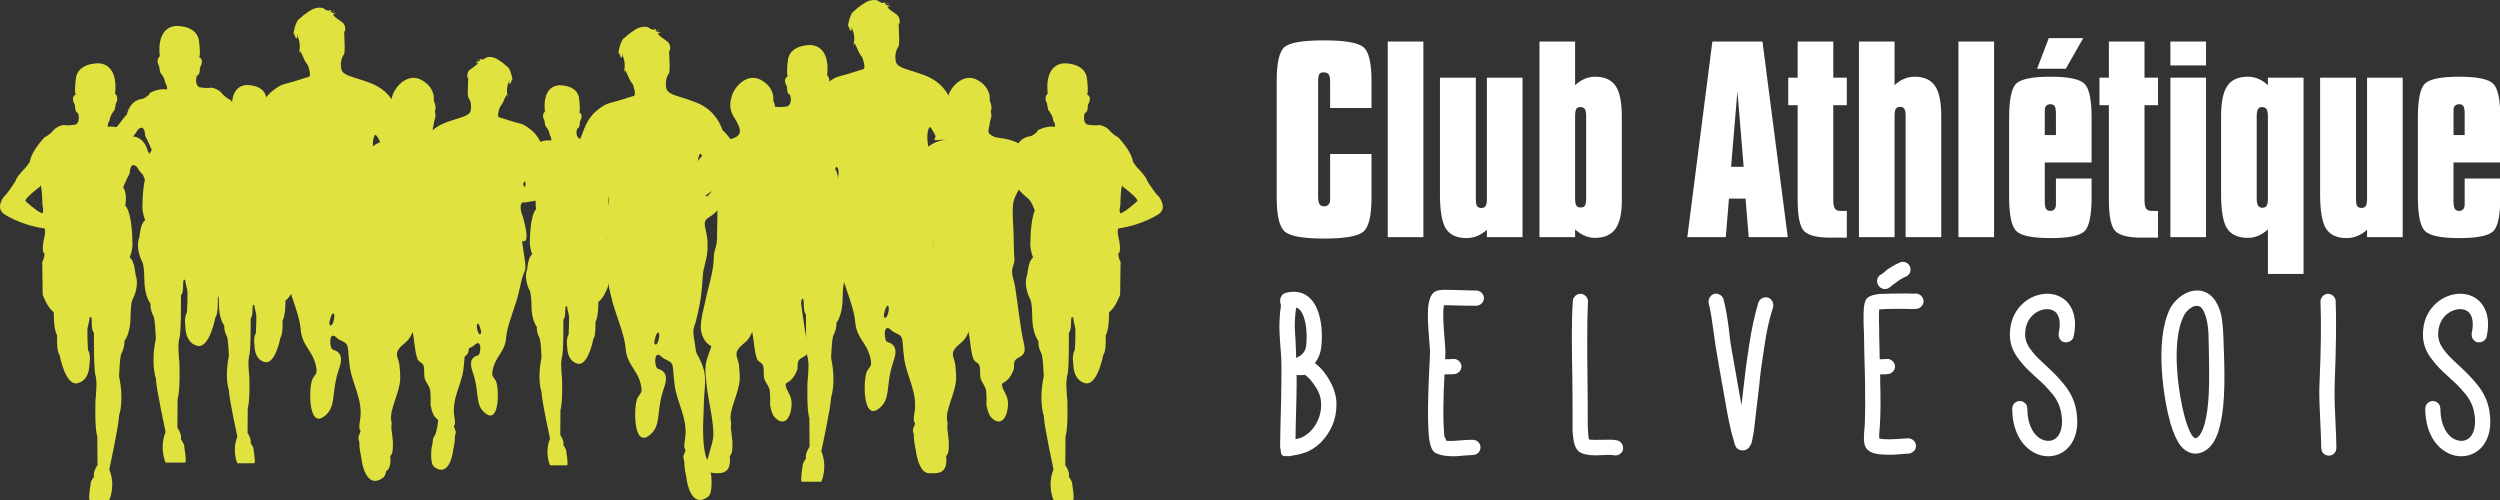 <?xml version="1.0" encoding="UTF-8" standalone="no"?><!DOCTYPE svg PUBLIC "-//W3C//DTD SVG 1.1//EN" "http://www.w3.org/Graphics/SVG/1.1/DTD/svg11.dtd"><svg width="100%" height="100%" viewBox="0 0 225 45" version="1.1" xmlns="http://www.w3.org/2000/svg" xmlns:xlink="http://www.w3.org/1999/xlink" xml:space="preserve" style="fill-rule:evenodd;clip-rule:evenodd;stroke-linejoin:round;stroke-miterlimit:1.414;"><rect x="0" y="0" width="225" height="45" fill="#333333" stroke="none"/><path d="M29.999,28.208c-0.164,-0.074 -0.398,0.84 -0.352,0.953c0.227,0.572 0.619,-0.834 0.352,-0.953m-4.764,-14.186c0.083,-0.146 0.098,-0.325 -0.028,-0.435c-0.24,-0.216 -0.166,0.778 0.028,0.435m8.957,-0.763c-0.014,-0.167 0.171,-0.212 0.081,-0.38c-0.139,-0.263 -0.457,-0.954 -0.57,-0.681c-0.264,0.627 -0.107,1.369 0,2.042c0.057,0.362 0.054,1.485 0.462,1.661c0.308,0.133 0.297,-0.029 0.518,-0.246c0.512,-0.505 0.605,-1.297 0.871,-2.014c0.249,-0.675 -1.347,-0.202 -1.362,-0.382m-6.181,-12.361c0.335,-0.202 0.924,-0.31 1.199,-0.083c0.091,0.077 0.21,0.123 0.326,0.138c0.154,0.019 0.325,-0.162 0.247,0c-0.017,0.032 -0.066,0.115 -0.029,0.108c1.172,-0.196 -0.715,-0.066 0.463,0.164c0.088,0.018 -0.299,0.038 -0.244,0.109c0.226,0.297 0.585,0.467 0.871,0.706c0.321,0.276 0.212,0.812 0.21,0.807c-0.196,-0.393 0.068,1.375 -0.074,1.999c-0.008,0.035 -0.122,0.199 -0.139,0.23c-0.196,0.367 -0.2,0.962 -0.079,1.267c0.162,0.41 1.033,0.609 1.334,0.708c0.725,0.241 1.487,0.448 2.124,0.872c1.232,0.818 1.534,2.063 1.579,2.096c0.517,0.383 1.453,1.908 1.469,1.987c0.276,1.391 1.325,1.365 -0.707,3.758c-0.563,0.665 -1.156,1.574 -1.989,2.07c-0.793,0.474 -0.134,1.017 -0.134,2.423c0,1.116 -0.156,1.348 -0.383,2.423c-0.128,0.614 0.012,2.017 -0.707,4.657c-0.101,0.373 -0.324,0.568 -0.082,1.688c0.084,0.389 0.049,0.823 0.246,1.171c1.089,1.928 0.587,2.561 0.571,4.982c-0.002,0.508 -0.049,1.016 -0.055,1.525c-0.003,0.372 0.023,0.745 0.027,1.116c0.005,0.459 0.16,1.716 0.468,2.09c0.152,0.185 0.074,0.668 0.232,1.089c0.003,0.006 0.201,1.632 -0.27,1.987c-1.47,1.109 -1.91,-1.216 -1.942,-1.652c-0.007,-0.091 -0.21,-0.901 -0.197,-1.389c0.009,-0.348 -0.182,-0.423 -0.032,-0.764c0.352,-0.795 -0.141,-0.056 0.081,-1.305c0.333,-1.863 -0.722,-3.319 -0.926,-4.957c-0.249,-2.011 0.044,-1.88 -0.924,-2.341c-0.218,-0.103 -0.396,-0.417 -0.627,-0.355c-0.294,0.081 -0.211,1.021 -0.027,1.198c0.063,0.062 0.162,0.076 0.244,0.11c0.88,0.347 0.493,1.331 0.329,1.823c-0.684,2.037 -0.138,3.282 -1.308,4.14c-1.458,1.068 -1.361,-2.745 -1.035,-3.376c0.26,-0.505 0.503,-0.398 0.3,-1.253c-0.328,-1.375 -1.252,-1.75 -1.361,-3.241c-0.083,-1.125 -0.813,-2.871 -1.144,-4.03c-0.156,-0.547 -0.289,-1.196 -0.408,-1.715c-0.345,-1.473 -0.576,-0.888 -0.354,-2.369c0.4,-2.672 0.257,-1.536 -0.081,-1.878c-0.27,-0.275 -0.01,-1.452 0.22,-2.289c0.131,-0.478 0.33,-0.816 0.265,-1.296c-0.072,-0.516 -0.383,-0.331 -0.404,-0.335c-0.911,-0.202 -1.531,-0.115 -2.179,-0.655c-0.431,-0.358 -0.48,-0.974 -0.38,-1.443c0.102,-0.473 -0.4,-0.057 -0.354,-0.354c0.113,-0.737 0.345,-1.46 0.625,-2.15c0.429,-1.051 0.622,-2.208 1.889,-3.102c0.39,-0.275 0.555,-0.381 1.162,-0.529c0.757,-0.186 1.237,-0.391 1.877,-0.562c0.274,-0.074 -0.08,-1.034 -0.081,-1.036c-0.137,-0.191 0.036,0.035 -0.137,-0.191c-0.25,-0.323 -0.326,-0.76 -0.572,-1.089c-0.046,-0.061 -0.075,0.297 -0.081,0.219c-0.014,-0.191 0.056,-0.38 0.056,-0.571c0,-0.193 -0.006,-0.389 -0.056,-0.573c-0.279,-1.054 -0.186,-0.395 -0.109,-0.19c0.064,0.168 -0.037,-0.355 -0.136,0c-0.019,0.067 -0.067,-0.259 -0.081,-0.192c-0.093,0.419 -0.028,-0.046 -0.055,-0.081c-0.191,-0.247 0.114,-0.51 -0.109,-0.135c-0.08,0.134 0.094,-0.902 0.407,-1.308c0.014,-0.016 0.039,-0.015 0.056,-0.027c0.148,-0.124 0.283,-0.265 0.435,-0.381c0.219,-0.165 0.446,-0.322 0.68,-0.463" style="fill:#dfe23f;fill-rule:nonzero;"/><path d="M79.902,27.52c-0.164,-0.074 -0.398,0.84 -0.353,0.953c0.228,0.572 0.62,-0.834 0.353,-0.953m-4.764,-14.186c0.083,-0.146 0.097,-0.325 -0.028,-0.435c-0.24,-0.216 -0.167,0.778 0.028,0.435m8.957,-0.763c-0.014,-0.167 0.171,-0.212 0.081,-0.38c-0.139,-0.263 -0.457,-0.954 -0.57,-0.681c-0.265,0.627 -0.108,1.369 0,2.042c0.057,0.362 0.053,1.485 0.462,1.661c0.308,0.133 0.297,-0.029 0.518,-0.246c0.512,-0.505 0.605,-1.297 0.871,-2.014c0.249,-0.675 -1.347,-0.202 -1.362,-0.382m-6.181,-12.361c0.335,-0.202 0.923,-0.31 1.198,-0.083c0.092,0.077 0.211,0.123 0.327,0.138c0.154,0.019 0.325,-0.162 0.246,0c-0.017,0.032 -0.065,0.115 -0.028,0.108c1.172,-0.196 -0.715,-0.066 0.463,0.164c0.088,0.018 -0.3,0.038 -0.244,0.109c0.226,0.297 0.585,0.467 0.871,0.707c0.32,0.275 0.211,0.811 0.21,0.806c-0.196,-0.393 0.068,1.375 -0.074,1.999c-0.008,0.035 -0.122,0.199 -0.139,0.23c-0.196,0.367 -0.201,0.962 -0.079,1.267c0.162,0.41 1.033,0.609 1.334,0.708c0.724,0.241 1.487,0.448 2.123,0.872c1.233,0.818 1.535,2.063 1.58,2.096c0.516,0.383 1.452,1.908 1.469,1.987c0.275,1.391 1.325,1.365 -0.707,3.758c-0.563,0.665 -1.156,1.574 -1.989,2.07c-0.793,0.474 -0.135,1.017 -0.135,2.423c0,1.116 -0.155,1.348 -0.382,2.423c-0.129,0.614 0.012,2.017 -0.708,4.657c-0.1,0.373 -0.323,0.568 -0.081,1.688c0.084,0.389 0.049,0.823 0.245,1.171c1.09,1.928 0.588,2.561 0.572,4.982c-0.003,0.508 -0.049,1.016 -0.055,1.525c-0.003,0.372 0.023,0.745 0.027,1.116c0.005,0.459 0.16,1.716 0.468,2.09c0.152,0.185 0.074,0.668 0.232,1.089c0.003,0.006 0.2,1.632 -0.27,1.987c-1.47,1.109 -1.91,-1.216 -1.942,-1.652c-0.007,-0.091 -0.21,-0.901 -0.197,-1.389c0.009,-0.348 -0.182,-0.423 -0.032,-0.764c0.351,-0.795 -0.141,-0.056 0.081,-1.306c0.333,-1.862 -0.723,-3.318 -0.926,-4.956c-0.25,-2.011 0.044,-1.88 -0.924,-2.341c-0.218,-0.103 -0.397,-0.417 -0.628,-0.355c-0.293,0.081 -0.21,1.021 -0.026,1.197c0.063,0.063 0.161,0.077 0.244,0.111c0.88,0.347 0.492,1.331 0.329,1.823c-0.684,2.037 -0.139,3.282 -1.308,4.14c-1.458,1.068 -1.361,-2.745 -1.035,-3.376c0.259,-0.505 0.503,-0.398 0.3,-1.253c-0.328,-1.375 -1.252,-1.75 -1.361,-3.241c-0.083,-1.125 -0.814,-2.871 -1.145,-4.03c-0.155,-0.547 -0.288,-1.196 -0.407,-1.715c-0.345,-1.473 -0.576,-0.888 -0.354,-2.369c0.4,-2.672 0.257,-1.536 -0.082,-1.878c-0.27,-0.274 -0.01,-1.451 0.221,-2.289c0.131,-0.478 0.329,-0.816 0.264,-1.296c-0.071,-0.516 -0.382,-0.331 -0.403,-0.335c-0.912,-0.202 -1.531,-0.115 -2.179,-0.655c-0.431,-0.358 -0.48,-0.974 -0.38,-1.443c0.101,-0.473 -0.4,-0.057 -0.354,-0.354c0.113,-0.737 0.345,-1.46 0.625,-2.15c0.428,-1.051 0.622,-2.207 1.889,-3.102c0.39,-0.275 0.555,-0.381 1.162,-0.529c0.757,-0.186 1.237,-0.391 1.877,-0.562c0.274,-0.074 -0.08,-1.034 -0.081,-1.036c-0.137,-0.191 0.036,0.035 -0.137,-0.191c-0.25,-0.323 -0.327,-0.76 -0.572,-1.088c-0.046,-0.062 -0.075,0.296 -0.081,0.218c-0.015,-0.191 0.055,-0.38 0.055,-0.571c0,-0.193 -0.005,-0.389 -0.055,-0.573c-0.279,-1.054 -0.186,-0.395 -0.109,-0.19c0.064,0.168 -0.038,-0.355 -0.136,0c-0.019,0.067 -0.067,-0.259 -0.081,-0.192c-0.094,0.42 -0.028,-0.046 -0.055,-0.081c-0.191,-0.247 0.114,-0.51 -0.11,-0.135c-0.079,0.134 0.095,-0.901 0.408,-1.308c0.013,-0.016 0.039,-0.014 0.056,-0.027c0.147,-0.124 0.282,-0.265 0.435,-0.381c0.219,-0.165 0.445,-0.322 0.68,-0.463" style="fill:#dfe23f;fill-rule:nonzero;"/><path d="M59.245,29.926c-0.164,-0.074 -0.398,0.84 -0.353,0.953c0.228,0.572 0.62,-0.834 0.353,-0.953m-4.764,-14.185c0.083,-0.147 0.097,-0.326 -0.028,-0.436c-0.24,-0.216 -0.166,0.778 0.028,0.436m8.957,-0.763c-0.014,-0.168 0.171,-0.213 0.081,-0.381c-0.139,-0.263 -0.457,-0.954 -0.57,-0.681c-0.264,0.627 -0.108,1.369 0,2.042c0.057,0.362 0.054,1.485 0.462,1.661c0.308,0.133 0.297,-0.029 0.518,-0.246c0.512,-0.505 0.605,-1.297 0.871,-2.014c0.249,-0.675 -1.347,-0.202 -1.362,-0.381m-6.181,-12.362c0.335,-0.202 0.924,-0.31 1.198,-0.082c0.092,0.076 0.211,0.122 0.327,0.137c0.154,0.019 0.325,-0.162 0.246,0c-0.017,0.032 -0.065,0.115 -0.028,0.108c1.172,-0.196 -0.715,-0.065 0.463,0.164c0.088,0.018 -0.3,0.038 -0.244,0.109c0.226,0.297 0.585,0.468 0.871,0.707c0.321,0.275 0.211,0.811 0.21,0.807c-0.196,-0.394 0.068,1.374 -0.074,1.998c-0.008,0.035 -0.122,0.199 -0.139,0.23c-0.196,0.367 -0.201,0.962 -0.079,1.267c0.162,0.41 1.033,0.61 1.334,0.708c0.725,0.241 1.487,0.448 2.123,0.873c1.233,0.817 1.535,2.062 1.58,2.095c0.517,0.384 1.453,1.908 1.469,1.987c0.275,1.391 1.325,1.365 -0.707,3.758c-0.563,0.665 -1.156,1.574 -1.989,2.07c-0.793,0.474 -0.134,1.018 -0.134,2.423c0,1.116 -0.156,1.348 -0.382,2.424c-0.129,0.614 0.011,2.016 -0.708,4.656c-0.101,0.373 -0.324,0.568 -0.082,1.688c0.084,0.389 0.049,0.823 0.245,1.172c1.09,1.927 0.588,2.56 0.572,4.981c-0.003,0.508 -0.049,1.016 -0.055,1.526c-0.003,0.371 0.023,0.744 0.028,1.116c0.004,0.458 0.159,1.715 0.467,2.09c0.152,0.184 0.074,0.668 0.232,1.089c0.003,0.005 0.2,1.631 -0.27,1.986c-1.47,1.109 -1.91,-1.216 -1.942,-1.652c-0.007,-0.091 -0.21,-0.901 -0.197,-1.389c0.009,-0.348 -0.182,-0.423 -0.032,-0.764c0.352,-0.795 -0.141,-0.056 0.081,-1.305c0.333,-1.863 -0.723,-3.318 -0.926,-4.957c-0.249,-2.01 0.044,-1.88 -0.924,-2.341c-0.218,-0.103 -0.397,-0.417 -0.628,-0.355c-0.293,0.082 -0.21,1.021 -0.026,1.198c0.063,0.062 0.161,0.077 0.244,0.11c0.88,0.347 0.493,1.332 0.329,1.823c-0.684,2.037 -0.138,3.282 -1.308,4.14c-1.458,1.068 -1.361,-2.745 -1.035,-3.376c0.259,-0.505 0.503,-0.398 0.3,-1.253c-0.328,-1.374 -1.252,-1.75 -1.361,-3.241c-0.083,-1.125 -0.813,-2.871 -1.145,-4.029c-0.155,-0.547 -0.288,-1.196 -0.407,-1.716c-0.345,-1.473 -0.576,-0.888 -0.354,-2.369c0.4,-2.672 0.257,-1.536 -0.082,-1.878c-0.269,-0.274 -0.009,-1.451 0.222,-2.289c0.13,-0.477 0.328,-0.816 0.263,-1.296c-0.071,-0.515 -0.382,-0.331 -0.403,-0.335c-0.912,-0.202 -1.531,-0.115 -2.179,-0.655c-0.431,-0.358 -0.48,-0.974 -0.38,-1.443c0.102,-0.473 -0.4,-0.056 -0.354,-0.353c0.113,-0.738 0.345,-1.461 0.625,-2.15c0.428,-1.052 0.622,-2.208 1.889,-3.102c0.39,-0.276 0.555,-0.382 1.162,-0.53c0.757,-0.186 1.237,-0.39 1.877,-0.562c0.274,-0.074 -0.08,-1.033 -0.081,-1.036c-0.137,-0.191 0.036,0.035 -0.137,-0.191c-0.25,-0.323 -0.326,-0.76 -0.572,-1.088c-0.046,-0.062 -0.075,0.296 -0.081,0.218c-0.015,-0.191 0.055,-0.38 0.055,-0.571c0,-0.193 -0.005,-0.389 -0.055,-0.573c-0.279,-1.054 -0.186,-0.395 -0.109,-0.19c0.064,0.168 -0.038,-0.355 -0.136,0c-0.019,0.067 -0.067,-0.259 -0.081,-0.192c-0.093,0.42 -0.028,-0.046 -0.055,-0.081c-0.191,-0.247 0.114,-0.509 -0.109,-0.135c-0.08,0.134 0.094,-0.901 0.407,-1.308c0.014,-0.016 0.039,-0.014 0.056,-0.027c0.148,-0.124 0.283,-0.264 0.435,-0.38c0.219,-0.166 0.446,-0.323 0.68,-0.464" style="fill:#dfe23f;fill-rule:nonzero;"/><path d="M42.992,29.131c-0.233,0.105 0.108,1.331 0.307,0.832c0.04,-0.098 -0.164,-0.896 -0.307,-0.832m4.155,-12.374c0.17,0.299 0.234,-0.568 0.024,-0.38c-0.109,0.096 -0.096,0.252 -0.024,0.38m-7.813,-0.666c-0.013,0.157 -1.406,-0.256 -1.188,0.333c0.232,0.625 0.313,1.317 0.759,1.757c0.193,0.189 0.183,0.331 0.452,0.215c0.357,-0.154 0.354,-1.134 0.403,-1.449c0.094,-0.587 0.231,-1.234 0,-1.781c-0.098,-0.239 -0.376,0.364 -0.497,0.593c-0.079,0.147 0.083,0.186 0.071,0.332m5.391,-10.783c0.205,0.123 0.403,0.26 0.594,0.404c0.133,0.101 0.251,0.224 0.38,0.332c0.014,0.011 0.036,0.01 0.048,0.024c0.273,0.354 0.425,1.257 0.356,1.141c-0.196,-0.327 0.071,-0.098 -0.096,0.118c-0.023,0.03 0.034,0.436 -0.048,0.07c-0.012,-0.058 -0.054,0.226 -0.07,0.167c-0.086,-0.309 -0.175,0.147 -0.119,0c0.067,-0.178 0.148,-0.753 -0.095,0.166c-0.044,0.161 -0.049,0.332 -0.049,0.501c0,0.166 0.061,0.331 0.049,0.497c-0.006,0.069 -0.031,-0.244 -0.071,-0.19c-0.214,0.286 -0.281,0.667 -0.499,0.95c-0.151,0.196 0,0 -0.119,0.166c-0.001,0.002 -0.31,0.839 -0.071,0.904c0.558,0.149 0.977,0.328 1.637,0.49c0.53,0.129 0.674,0.221 1.014,0.462c1.105,0.78 1.274,1.789 1.648,2.706c0.244,0.601 0.446,1.232 0.545,1.875c0.04,0.26 -0.397,-0.104 -0.309,0.309c0.088,0.409 0.045,0.946 -0.331,1.259c-0.565,0.471 -1.106,0.395 -1.901,0.571c-0.019,0.003 -0.29,-0.157 -0.352,0.292c-0.057,0.419 0.117,0.714 0.23,1.131c0.202,0.73 0.429,1.757 0.193,1.996c-0.295,0.299 -0.42,-0.692 -0.071,1.639c0.194,1.292 -0.007,0.781 -0.309,2.067c-0.104,0.453 -0.22,1.019 -0.355,1.496c-0.289,1.01 -0.926,2.534 -0.998,3.515c-0.096,1.3 -0.902,1.628 -1.188,2.828c-0.177,0.745 0.035,0.652 0.262,1.092c0.284,0.551 0.368,3.877 -0.903,2.945c-1.02,-0.748 -0.544,-1.834 -1.141,-3.611c-0.143,-0.429 -0.481,-1.288 0.287,-1.59c0.072,-0.03 0.158,-0.042 0.212,-0.097c0.161,-0.154 0.233,-0.973 -0.022,-1.044c-0.202,-0.055 -0.358,0.219 -0.548,0.309c-0.844,0.402 -0.588,0.289 -0.806,2.042c-0.177,1.43 -1.098,2.7 -0.808,4.324c0.194,1.09 -0.236,0.446 0.071,1.139c0.131,0.297 -0.036,0.363 -0.028,0.667c0.012,0.425 -0.166,1.132 -0.172,1.211c-0.028,0.38 -0.412,2.409 -1.694,1.441c-0.41,-0.31 -0.238,-1.728 -0.236,-1.733c0.138,-0.367 0.07,-0.789 0.203,-0.949c0.268,-0.327 0.404,-1.424 0.408,-1.824c0.004,-0.324 0.026,-0.649 0.024,-0.973c-0.005,-0.445 -0.046,-0.888 -0.048,-1.331c-0.014,-2.112 -0.452,-2.664 0.498,-4.346c0.171,-0.304 0.141,-0.682 0.215,-1.022c0.211,-0.977 0.016,-1.147 -0.072,-1.472c-0.628,-2.303 -0.505,-3.527 -0.617,-4.062c-0.198,-0.938 -0.334,-1.141 -0.334,-2.115c0,-1.225 0.575,-1.7 -0.117,-2.113c-0.727,-0.433 -1.244,-1.226 -1.735,-1.805c-1.772,-2.088 -0.857,-2.066 -0.616,-3.279c0.014,-0.069 0.83,-1.399 1.281,-1.733c0.039,-0.029 0.303,-1.116 1.378,-1.828c0.555,-0.37 1.22,-0.551 1.852,-0.762c0.263,-0.085 1.023,-0.259 1.164,-0.617c0.106,-0.266 0.102,-0.785 -0.069,-1.106c-0.015,-0.026 -0.114,-0.169 -0.121,-0.2c-0.124,-0.544 0.106,-2.086 -0.065,-1.743c-0.001,0.003 -0.096,-0.464 0.184,-0.704c0.249,-0.209 0.562,-0.357 0.759,-0.617c0.049,-0.062 -0.29,-0.079 -0.212,-0.095c1.027,-0.2 -0.62,-0.314 0.403,-0.143c0.032,0.006 -0.01,-0.066 -0.025,-0.094c-0.068,-0.141 0.081,0.016 0.215,0c0.102,-0.014 0.206,-0.053 0.285,-0.12c0.24,-0.199 0.754,-0.104 1.045,0.072" style="fill:#dfe23f;fill-rule:nonzero;"/><path d="M3.727,19.173c-0.543,-0.236 -1.439,-1.085 -1.439,-1.085c-0.071,-0.26 1.321,-1.298 1.321,-1.298l0.023,-0.118c0.166,0.118 0.189,1.793 0.189,1.793c0.189,0.896 -0.094,0.708 -0.094,0.708m12.142,1.291c0,0 -0.16,-0.959 -0.419,-1.239c0,0 -0.26,-1.579 -0.26,-2.058c0,0 -0.46,-1.978 -1.159,-2.618c0,0 -0.42,-0.599 -0.719,-0.899c0,0 -0.2,-1.279 -1.439,-1.398c0,0 -0.539,-0.24 -0.619,-0.52c0,0 -0.72,-0.44 -1.559,-0.32c0,0 0,-0.439 0.16,-0.519c0,0 0,-0.46 0.46,-0.999c0,0 0.1,-0.44 0.1,-0.56c0,0 0.359,-0.539 -0.061,-0.919c0,0 0.42,-2.517 -1.418,-2.717c0,0 -2.066,-0.1 -2.122,1.518c0,0 -0.143,1.02 0,1.299c0,0 -0.511,0.14 -0.063,0.959c0,0 -0.033,0.64 0.267,0.7c0,0 0.272,0.719 -0.204,1.039c0,0 -0.655,0.119 -1.055,0.039c0,0 -0.659,0.04 -1.059,0.6c0,0 -0.38,0.38 -0.659,0.479c0,0 -1.219,1.239 -1.359,2.238c0,0 -0.36,0.54 -0.52,0.66c0,0 -0.719,0.739 -0.759,1.059c0,0 -0.759,1.199 -1.039,1.398c0,0 -0.819,0.999 0,1.579c0,0 1.439,0.979 3.557,1.279c0,0 0.299,-0.12 0.02,1.039c0,0 -0.24,1.099 0.059,1.238c0,0 0.041,0.34 -0.199,0.74l0.04,2.957c0,0 0.419,1.199 0.999,1.578c0,0 -0.04,1.523 0.299,2.081c0,0 -0.06,1.496 0.22,1.756c0,0 0.453,2.517 1.455,2.577c0,0 1.205,0 1.244,-1.778c0,0 0.138,-0.799 -0.141,-1.239c0,0 -0.12,-1.918 0,-2.158c0,0 0.162,-0.599 0.141,-0.719c0,0 0.178,-0.305 0.197,0.24c0.001,0.03 0.001,0.064 0.001,0.1c0,0.679 0.08,0.859 0.2,0.999c0,0 -0.04,3.557 0.16,3.896c0,0 0.1,0.599 0.06,0.919c0,0 -0.04,1.039 -0.08,1.159c0,0 -0.1,2.578 0.16,3.337l0.02,2.597c0,0 -0.42,0.56 -0.32,1.039c0,0 -0.34,0.46 -0.3,0.66c0,0 -0.216,1.258 -0.098,1.438l1.777,0c0,0 0.599,-1.279 0,-2.757c0,0 0.879,-4.036 0.879,-4.836c0,0 0.48,-1.278 0,-3.556c0,0 0.067,-1.799 0.213,-2.038c0,0 0.307,-0.52 0.267,-1.119c0,0 0.559,-0.64 0.559,-2.238c0,0 0,-1.239 0.2,-1.558c0,0 0.639,-1.159 0.24,-2.198c0,0 -0.08,-1.239 -0.52,-1.519c0,0 0.32,-0.759 0.24,-1.478c0,0 0,-2.518 -0.639,-3.197c0,0 0.211,-1.159 -0.194,-1.639c0,0 0.354,-0.839 0.593,-1.279c0,0 0.023,-1.158 0.651,-0.559c0,0 0.388,0.639 0.508,0.639c0,0 1.039,2.518 1.798,3.397c0,0 0.2,0.52 0,0.919c0,0 -0.421,0.959 0.089,1.079c0,0 0.351,-0.32 0.471,-0.08c0,0 0.32,0.839 -0.32,1.079c0,0 -0.2,0.68 0.4,0.44c0,0 1.398,-0.959 0.599,-2.038" style="fill:#dfe23f;fill-rule:nonzero;"/><path d="M20.919,15.102c0,0 0.023,-1.675 0.188,-1.793l0.024,0.118c0,0 1.392,1.038 1.321,1.297c0,0 -0.897,0.849 -1.439,1.085c0,0 -0.283,0.189 -0.094,-0.707m-11.449,4.036c0.599,0.24 0.4,-0.439 0.4,-0.439c-0.64,-0.24 -0.32,-1.079 -0.32,-1.079c0.12,-0.24 0.471,0.08 0.471,0.08c0.51,-0.12 0.088,-1.079 0.088,-1.079c-0.199,-0.4 0,-0.919 0,-0.919c0.76,-0.88 1.799,-3.397 1.799,-3.397c0.12,0 0.507,-0.639 0.507,-0.639c0.628,-0.6 0.651,0.559 0.651,0.559c0.24,0.44 0.594,1.279 0.594,1.279c-0.405,0.479 -0.194,1.638 -0.194,1.638c-0.639,0.68 -0.639,3.197 -0.639,3.197c-0.08,0.719 0.239,1.479 0.239,1.479c-0.439,0.279 -0.519,1.518 -0.519,1.518c-0.4,1.039 0.24,2.198 0.24,2.198c0.2,0.32 0.2,1.559 0.2,1.559c0,1.598 0.559,2.237 0.559,2.237c-0.04,0.6 0.267,1.119 0.267,1.119c0.146,0.24 0.213,2.038 0.213,2.038c-0.48,2.278 0,3.557 0,3.557c0,0.799 0.879,4.835 0.879,4.835c-0.6,1.479 0,2.757 0,2.757l1.777,0c0.118,-0.18 -0.099,-1.438 -0.099,-1.438c0.04,-0.2 -0.299,-0.659 -0.299,-0.659c0.1,-0.48 -0.32,-1.039 -0.32,-1.039l0.02,-2.598c0.26,-0.759 0.16,-3.337 0.16,-3.337c-0.04,-0.119 -0.08,-1.158 -0.08,-1.158c-0.04,-0.32 0.06,-0.919 0.06,-0.919c0.2,-0.34 0.16,-3.897 0.16,-3.897c0.12,-0.14 0.2,-0.319 0.2,-0.999c0,-0.036 0,-0.069 0.001,-0.099c0.019,-0.545 0.197,-0.241 0.197,-0.241c-0.022,0.12 0.141,0.72 0.141,0.72c0.12,0.24 0,2.158 0,2.158c-0.28,0.439 -0.141,1.239 -0.141,1.239c0.038,1.778 1.243,1.778 1.243,1.778c1.003,-0.06 1.456,-2.578 1.456,-2.578c0.279,-0.259 0.219,-1.756 0.219,-1.756c0.34,-0.557 0.3,-2.08 0.3,-2.08c0.58,-0.379 0.999,-1.578 0.999,-1.578l0.04,-2.958c-0.24,-0.399 -0.2,-0.739 -0.2,-0.739c0.3,-0.14 0.06,-1.239 0.06,-1.239c-0.279,-1.159 0.02,-1.039 0.02,-1.039c2.118,-0.299 3.557,-1.279 3.557,-1.279c0.819,-0.579 0,-1.578 0,-1.578c-0.28,-0.2 -1.039,-1.399 -1.039,-1.399c-0.04,-0.32 -0.76,-1.059 -0.76,-1.059c-0.159,-0.12 -0.519,-0.659 -0.519,-0.659c-0.14,-0.999 -1.359,-2.238 -1.359,-2.238c-0.28,-0.1 -0.659,-0.48 -0.659,-0.48c-0.4,-0.559 -1.059,-0.599 -1.059,-0.599c-0.4,0.08 -1.056,-0.04 -1.056,-0.04c-0.475,-0.32 -0.203,-1.039 -0.203,-1.039c0.3,-0.06 0.267,-0.699 0.267,-0.699c0.447,-0.819 -0.064,-0.959 -0.064,-0.959c0.144,-0.28 0,-1.299 0,-1.299c-0.056,-1.618 -2.121,-1.519 -2.121,-1.519c-1.838,0.2 -1.419,2.718 -1.419,2.718c-0.419,0.379 -0.06,0.919 -0.06,0.919c0,0.12 0.1,0.559 0.1,0.559c0.46,0.54 0.46,0.999 0.46,0.999c0.16,0.08 0.16,0.52 0.16,0.52c-0.84,-0.12 -1.559,0.32 -1.559,0.32c-0.08,0.279 -0.619,0.519 -0.619,0.519c-1.239,0.12 -1.439,1.399 -1.439,1.399c-0.3,0.3 -0.719,0.899 -0.719,0.899c-0.7,0.639 -1.159,2.617 -1.159,2.617c0,0.48 -0.26,2.058 -0.26,2.058c-0.26,0.28 -0.42,1.239 -0.42,1.239c-0.799,1.079 0.6,2.038 0.6,2.038" style="fill:#dfe23f;fill-rule:nonzero;"/><path d="M100.831,18.465c0,0 0.024,-1.675 0.189,-1.793l0.023,0.118c0,0 1.392,1.038 1.321,1.298c0,0 -0.896,0.849 -1.439,1.085c0,0 -0.283,0.188 -0.094,-0.708m-11.449,4.037c0.6,0.24 0.4,-0.44 0.4,-0.44c-0.64,-0.24 -0.32,-1.079 -0.32,-1.079c0.12,-0.24 0.471,0.08 0.471,0.08c0.511,-0.12 0.089,-1.079 0.089,-1.079c-0.2,-0.399 0,-0.919 0,-0.919c0.759,-0.879 1.798,-3.397 1.798,-3.397c0.12,0 0.508,-0.639 0.508,-0.639c0.628,-0.599 0.651,0.559 0.651,0.559c0.24,0.44 0.593,1.279 0.593,1.279c-0.405,0.48 -0.193,1.639 -0.193,1.639c-0.64,0.679 -0.64,3.197 -0.64,3.197c-0.08,0.719 0.24,1.478 0.24,1.478c-0.44,0.28 -0.52,1.519 -0.52,1.519c-0.399,1.039 0.24,2.198 0.24,2.198c0.2,0.319 0.2,1.558 0.2,1.558c0,1.598 0.559,2.238 0.559,2.238c-0.04,0.599 0.267,1.119 0.267,1.119c0.146,0.239 0.213,2.038 0.213,2.038c-0.48,2.278 0,3.556 0,3.556c0,0.8 0.879,4.836 0.879,4.836c-0.599,1.478 0,2.757 0,2.757l1.777,0c0.119,-0.18 -0.098,-1.438 -0.098,-1.438c0.04,-0.2 -0.3,-0.66 -0.3,-0.66c0.1,-0.479 -0.32,-1.039 -0.32,-1.039l0.02,-2.597c0.26,-0.759 0.16,-3.337 0.16,-3.337c-0.04,-0.12 -0.08,-1.159 -0.08,-1.159c-0.04,-0.319 0.06,-0.919 0.06,-0.919c0.2,-0.339 0.16,-3.896 0.16,-3.896c0.12,-0.14 0.2,-0.32 0.2,-0.999c0,-0.036 0,-0.07 0.001,-0.1c0.019,-0.545 0.197,-0.24 0.197,-0.24c-0.021,0.12 0.141,0.719 0.141,0.719c0.12,0.24 0,2.158 0,2.158c-0.279,0.44 -0.141,1.239 -0.141,1.239c0.039,1.778 1.244,1.778 1.244,1.778c1.002,-0.06 1.455,-2.577 1.455,-2.577c0.28,-0.26 0.22,-1.756 0.22,-1.756c0.34,-0.558 0.3,-2.081 0.3,-2.081c0.579,-0.379 0.999,-1.578 0.999,-1.578l0.04,-2.957c-0.24,-0.4 -0.2,-0.74 -0.2,-0.74c0.299,-0.139 0.06,-1.238 0.06,-1.238c-0.28,-1.159 0.02,-1.039 0.02,-1.039c2.118,-0.3 3.556,-1.279 3.556,-1.279c0.819,-0.58 0,-1.579 0,-1.579c-0.28,-0.199 -1.039,-1.398 -1.039,-1.398c-0.04,-0.32 -0.759,-1.059 -0.759,-1.059c-0.16,-0.12 -0.52,-0.66 -0.52,-0.66c-0.139,-0.999 -1.358,-2.237 -1.358,-2.237c-0.28,-0.1 -0.66,-0.48 -0.66,-0.48c-0.399,-0.56 -1.059,-0.599 -1.059,-0.599c-0.399,0.079 -1.055,-0.04 -1.055,-0.04c-0.476,-0.32 -0.204,-1.039 -0.204,-1.039c0.3,-0.06 0.268,-0.7 0.268,-0.7c0.447,-0.819 -0.064,-0.959 -0.064,-0.959c0.143,-0.279 0,-1.299 0,-1.299c-0.056,-1.618 -2.122,-1.518 -2.122,-1.518c-1.838,0.2 -1.418,2.717 -1.418,2.717c-0.42,0.38 -0.06,0.919 -0.06,0.919c0,0.12 0.1,0.56 0.1,0.56c0.459,0.539 0.459,0.999 0.459,0.999c0.16,0.08 0.16,0.519 0.16,0.519c-0.839,-0.12 -1.559,0.32 -1.559,0.32c-0.08,0.28 -0.619,0.52 -0.619,0.52c-1.239,0.119 -1.438,1.398 -1.438,1.398c-0.3,0.3 -0.72,0.899 -0.72,0.899c-0.699,0.64 -1.159,2.618 -1.159,2.618c0,0.479 -0.259,2.058 -0.259,2.058c-0.26,0.28 -0.42,1.239 -0.42,1.239c-0.799,1.079 0.599,2.038 0.599,2.038" style="fill:#dfe23f;fill-rule:nonzero;"/><path d="M67.81,17.527c-0.543,-0.235 -1.439,-1.085 -1.439,-1.085c-0.071,-0.259 1.321,-1.297 1.321,-1.297l0.023,-0.118c0.166,0.118 0.189,1.793 0.189,1.793c0.189,0.896 -0.094,0.707 -0.094,0.707m12.142,1.291c0,0 -0.16,-0.959 -0.419,-1.238c0,0 -0.26,-1.579 -0.26,-2.058c0,0 -0.46,-1.978 -1.159,-2.618c0,0 -0.42,-0.599 -0.72,-0.899c0,0 -0.199,-1.279 -1.438,-1.399c0,0 -0.54,-0.239 -0.62,-0.519c0,0 -0.719,-0.44 -1.558,-0.32c0,0 0,-0.439 0.16,-0.519c0,0 0,-0.46 0.459,-0.999c0,0 0.1,-0.44 0.1,-0.56c0,0 0.36,-0.539 -0.06,-0.919c0,0 0.42,-2.517 -1.418,-2.717c0,0 -2.066,-0.1 -2.122,1.518c0,0 -0.144,1.019 0,1.299c0,0 -0.511,0.14 -0.064,0.959c0,0 -0.032,0.639 0.268,0.699c0,0 0.272,0.72 -0.204,1.039c0,0 -0.656,0.12 -1.055,0.04c0,0 -0.66,0.04 -1.059,0.6c0,0 -0.38,0.379 -0.66,0.479c0,0 -1.218,1.239 -1.358,2.238c0,0 -0.36,0.54 -0.52,0.659c0,0 -0.719,0.74 -0.759,1.059c0,0 -0.759,1.199 -1.039,1.399c0,0 -0.819,0.999 0,1.579c0,0 1.438,0.979 3.556,1.278c0,0 0.3,-0.119 0.02,1.039c0,0 -0.239,1.099 0.06,1.239c0,0 0.04,0.34 -0.199,0.739l0.04,2.958c0,0 0.419,1.199 0.998,1.578c0,0 -0.04,1.523 0.3,2.08c0,0 -0.06,1.497 0.22,1.757c0,0 0.453,2.517 1.455,2.577c0,0 1.205,0 1.244,-1.778c0,0 0.138,-0.799 -0.142,-1.239c0,0 -0.119,-1.918 0,-2.158c0,0 0.163,-0.599 0.142,-0.719c0,0 0.178,-0.305 0.196,0.24c0.001,0.03 0.002,0.063 0.002,0.099c0,0.68 0.08,0.86 0.2,0.999c0,0 -0.04,3.557 0.16,3.897c0,0 0.1,0.599 0.06,0.919c0,0 -0.04,1.039 -0.08,1.159c0,0 -0.1,2.577 0.16,3.336l0.02,2.598c0,0 -0.42,0.559 -0.32,1.039c0,0 -0.34,0.459 -0.3,0.659c0,0 -0.217,1.259 -0.098,1.439l1.777,0c0,0 0.599,-1.279 0,-2.758c0,0 0.879,-4.036 0.879,-4.835c0,0 0.48,-1.279 0,-3.556c0,0 0.067,-1.799 0.213,-2.039c0,0 0.307,-0.519 0.267,-1.118c0,0 0.559,-0.64 0.559,-2.238c0,0 0,-1.239 0.2,-1.559c0,0 0.639,-1.159 0.24,-2.198c0,0 -0.08,-1.238 -0.52,-1.518c0,0 0.32,-0.759 0.24,-1.479c0,0 0,-2.517 -0.64,-3.197c0,0 0.212,-1.158 -0.194,-1.638c0,0 0.354,-0.839 0.594,-1.279c0,0 0.023,-1.159 0.651,-0.559c0,0 0.388,0.639 0.508,0.639c0,0 1.039,2.518 1.798,3.397c0,0 0.2,0.519 0,0.919c0,0 -0.422,0.959 0.089,1.079c0,0 0.351,-0.32 0.471,-0.08c0,0 0.319,0.839 -0.32,1.079c0,0 -0.2,0.679 0.399,0.44c0,0 1.399,-0.96 0.6,-2.039" style="fill:#dfe23f;fill-rule:nonzero;"/><path d="M54.736,18.785c0,0 0.021,-1.457 0.164,-1.56l0.021,0.103c0,0 1.211,0.903 1.15,1.129c0,0 -0.781,0.739 -1.253,0.944c0,0 -0.246,0.165 -0.082,-0.616m-9.964,3.514c0.521,0.209 0.348,-0.383 0.348,-0.383c-0.557,-0.208 -0.279,-0.939 -0.279,-0.939c0.105,-0.208 0.41,0.07 0.41,0.07c0.444,-0.105 0.077,-0.939 0.077,-0.939c-0.173,-0.348 0,-0.8 0,-0.8c0.661,-0.765 1.565,-2.957 1.565,-2.957c0.105,0 0.442,-0.556 0.442,-0.556c0.547,-0.522 0.567,0.487 0.567,0.487c0.209,0.382 0.517,1.113 0.517,1.113c-0.353,0.417 -0.169,1.426 -0.169,1.426c-0.557,0.591 -0.557,2.782 -0.557,2.782c-0.069,0.626 0.209,1.287 0.209,1.287c-0.383,0.244 -0.452,1.322 -0.452,1.322c-0.348,0.904 0.209,1.913 0.209,1.913c0.173,0.278 0.173,1.356 0.173,1.356c0,1.391 0.487,1.948 0.487,1.948c-0.035,0.522 0.232,0.974 0.232,0.974c0.128,0.208 0.186,1.774 0.186,1.774c-0.418,1.982 0,3.095 0,3.095c0,0.695 0.765,4.208 0.765,4.208c-0.522,1.287 0,2.4 0,2.4l1.547,0c0.103,-0.157 -0.086,-1.252 -0.086,-1.252c0.035,-0.174 -0.261,-0.574 -0.261,-0.574c0.087,-0.417 -0.278,-0.904 -0.278,-0.904l0.017,-2.261c0.226,-0.66 0.139,-2.904 0.139,-2.904c-0.034,-0.104 -0.069,-1.008 -0.069,-1.008c-0.035,-0.278 0.052,-0.8 0.052,-0.8c0.174,-0.296 0.139,-3.391 0.139,-3.391c0.104,-0.122 0.174,-0.279 0.174,-0.87c0,-0.031 0.001,-0.06 0.001,-0.087c0.017,-0.474 0.172,-0.209 0.172,-0.209c-0.019,0.105 0.123,0.627 0.123,0.627c0.104,0.208 0,1.878 0,1.878c-0.244,0.382 -0.123,1.078 -0.123,1.078c0.033,1.548 1.082,1.548 1.082,1.548c0.873,-0.053 1.267,-2.244 1.267,-2.244c0.243,-0.226 0.191,-1.528 0.191,-1.528c0.296,-0.485 0.261,-1.811 0.261,-1.811c0.504,-0.33 0.869,-1.374 0.869,-1.374l0.035,-2.574c-0.209,-0.347 -0.174,-0.643 -0.174,-0.643c0.261,-0.122 0.052,-1.078 0.052,-1.078c-0.243,-1.009 0.018,-0.904 0.018,-0.904c1.843,-0.261 3.095,-1.113 3.095,-1.113c0.713,-0.505 0,-1.374 0,-1.374c-0.244,-0.174 -0.904,-1.218 -0.904,-1.218c-0.035,-0.278 -0.661,-0.921 -0.661,-0.921c-0.139,-0.105 -0.452,-0.574 -0.452,-0.574c-0.122,-0.87 -1.183,-1.948 -1.183,-1.948c-0.243,-0.087 -0.574,-0.417 -0.574,-0.417c-0.347,-0.487 -0.921,-0.522 -0.921,-0.522c-0.348,0.07 -0.919,-0.035 -0.919,-0.035c-0.414,-0.278 -0.177,-0.904 -0.177,-0.904c0.261,-0.052 0.233,-0.609 0.233,-0.609c0.389,-0.713 -0.056,-0.834 -0.056,-0.834c0.125,-0.244 0,-1.131 0,-1.131c-0.049,-1.408 -1.847,-1.321 -1.847,-1.321c-1.6,0.174 -1.234,2.365 -1.234,2.365c-0.366,0.33 -0.052,0.8 -0.052,0.8c0,0.104 0.087,0.487 0.087,0.487c0.4,0.469 0.4,0.869 0.4,0.869c0.139,0.07 0.139,0.452 0.139,0.452c-0.731,-0.104 -1.357,0.278 -1.357,0.278c-0.069,0.244 -0.539,0.453 -0.539,0.453c-1.078,0.104 -1.252,1.217 -1.252,1.217c-0.261,0.261 -0.626,0.782 -0.626,0.782c-0.609,0.557 -1.009,2.279 -1.009,2.279c0,0.417 -0.226,1.791 -0.226,1.791c-0.226,0.243 -0.365,1.078 -0.365,1.078c-0.695,0.939 0.522,1.774 0.522,1.774" style="fill:#dfe23f;fill-rule:nonzero;"/><path d="M26.572,18.709c0,0 0.02,-1.451 0.163,-1.554l0.021,0.103c0,0 1.205,0.899 1.144,1.124c0,0 -0.776,0.735 -1.246,0.94c0,0 -0.246,0.163 -0.082,-0.613m-9.918,3.497c0.519,0.207 0.346,-0.381 0.346,-0.381c-0.554,-0.208 -0.277,-0.935 -0.277,-0.935c0.104,-0.208 0.408,0.07 0.408,0.07c0.442,-0.105 0.077,-0.935 0.077,-0.935c-0.173,-0.346 0,-0.797 0,-0.797c0.658,-0.761 1.558,-2.942 1.558,-2.942c0.104,0 0.44,-0.554 0.44,-0.554c0.544,-0.519 0.564,0.485 0.564,0.485c0.207,0.38 0.514,1.107 0.514,1.107c-0.351,0.416 -0.168,1.42 -0.168,1.42c-0.554,0.588 -0.554,2.769 -0.554,2.769c-0.069,0.623 0.208,1.281 0.208,1.281c-0.381,0.243 -0.45,1.316 -0.45,1.316c-0.347,0.9 0.207,1.904 0.207,1.904c0.173,0.277 0.173,1.35 0.173,1.35c0,1.384 0.485,1.938 0.485,1.938c-0.035,0.52 0.231,0.97 0.231,0.97c0.127,0.207 0.184,1.765 0.184,1.765c-0.415,1.974 0,3.081 0,3.081c0,0.693 0.762,4.189 0.762,4.189c-0.519,1.281 0,2.389 0,2.389l1.54,0c0.102,-0.156 -0.086,-1.246 -0.086,-1.246c0.035,-0.174 -0.259,-0.571 -0.259,-0.571c0.086,-0.416 -0.277,-0.901 -0.277,-0.901l0.017,-2.25c0.225,-0.657 0.139,-2.891 0.139,-2.891c-0.035,-0.103 -0.07,-1.003 -0.07,-1.003c-0.034,-0.277 0.052,-0.796 0.052,-0.796c0.173,-0.295 0.139,-3.376 0.139,-3.376c0.104,-0.121 0.173,-0.277 0.173,-0.865c0,-0.032 0,-0.06 0.001,-0.087c0.017,-0.471 0.171,-0.208 0.171,-0.208c-0.019,0.104 0.122,0.623 0.122,0.623c0.104,0.208 0,1.87 0,1.87c-0.242,0.381 -0.122,1.073 -0.122,1.073c0.033,1.541 1.077,1.541 1.077,1.541c0.868,-0.052 1.261,-2.233 1.261,-2.233c0.242,-0.225 0.19,-1.521 0.19,-1.521c0.294,-0.483 0.26,-1.803 0.26,-1.803c0.502,-0.328 0.865,-1.367 0.865,-1.367l0.035,-2.562c-0.208,-0.346 -0.174,-0.64 -0.174,-0.64c0.26,-0.122 0.052,-1.074 0.052,-1.074c-0.242,-1.004 0.018,-0.9 0.018,-0.9c1.834,-0.259 3.081,-1.108 3.081,-1.108c0.709,-0.501 0,-1.367 0,-1.367c-0.243,-0.173 -0.9,-1.212 -0.9,-1.212c-0.035,-0.277 -0.658,-0.917 -0.658,-0.917c-0.139,-0.104 -0.45,-0.571 -0.45,-0.571c-0.121,-0.866 -1.177,-1.939 -1.177,-1.939c-0.242,-0.086 -0.571,-0.415 -0.571,-0.415c-0.347,-0.485 -0.918,-0.52 -0.918,-0.52c-0.346,0.07 -0.914,-0.034 -0.914,-0.034c-0.412,-0.277 -0.176,-0.9 -0.176,-0.9c0.259,-0.052 0.231,-0.606 0.231,-0.606c0.388,-0.71 -0.055,-0.831 -0.055,-0.831c0.124,-0.242 0,-1.125 0,-1.125c-0.049,-1.402 -1.838,-1.315 -1.838,-1.315c-1.592,0.173 -1.229,2.354 -1.229,2.354c-0.363,0.328 -0.052,0.796 -0.052,0.796c0,0.104 0.087,0.484 0.087,0.484c0.398,0.468 0.398,0.866 0.398,0.866c0.138,0.069 0.138,0.45 0.138,0.45c-0.727,-0.104 -1.35,0.277 -1.35,0.277c-0.069,0.242 -0.536,0.45 -0.536,0.45c-1.074,0.104 -1.247,1.212 -1.247,1.212c-0.259,0.259 -0.623,0.778 -0.623,0.778c-0.606,0.554 -1.004,2.268 -1.004,2.268c0,0.415 -0.225,1.783 -0.225,1.783c-0.225,0.242 -0.363,1.073 -0.363,1.073c-0.693,0.935 0.519,1.766 0.519,1.766" style="fill:#dfe23f;fill-rule:nonzero;"/><path d="M43.035,18.782c0.144,0.331 0.313,0.651 0.645,0.791c0,0 0.009,0.145 0.009,0.157c0.021,0.241 -0.247,1.266 0.295,1.137c0.259,-0.062 0.235,-0.337 0.241,-0.547c0,-0.025 0.081,-0.662 0.143,-0.594c0.252,0.282 0.305,0.673 0.253,1.035c-0.027,0.197 -0.112,0.544 0.227,0.506c-0.304,0.15 0.044,0.684 0.325,0.301c0.555,0.26 0.93,-0.522 0.95,-0.944c0.027,-0.553 -0.282,-0.597 -0.563,-0.973c-0.521,-0.703 -0.046,-1.664 -0.449,-2.398c-0.156,-0.282 -0.508,-0.4 -0.703,-0.664c-0.248,-0.344 -0.362,-0.769 -0.644,-1.09c-0.193,-0.222 -0.341,-0.452 -0.512,-0.691c-0.259,-0.364 -0.57,-0.709 -0.801,-1.095c-0.432,-0.724 -1.063,-0.993 -1.859,-1.187c-0.59,-0.148 -1.128,-0.052 -1.6,-0.504c-0.171,-0.164 0.078,-0.836 0.078,-1.071c0.09,-0.305 0.183,-0.553 0.077,-0.867l0.023,-0.199c0.094,-0.242 -0.017,-0.52 -0.1,-0.747c-0.054,-0.143 -0.005,-0.408 -0.045,-0.569c-0.157,-0.668 -0.543,-1.065 -1.114,-1.381c-1.114,-0.617 -2.274,0.434 -2.598,1.431c-0.171,0.534 -0.215,1.048 0.002,1.573c0.234,0.557 1.24,1.666 0.373,2.137c-0.526,0.284 -1.163,0.269 -1.702,0.568c-0.694,0.385 -1.125,0.802 -1.598,1.417c-0.279,0.358 -0.539,0.731 -0.793,1.105l-0.234,0.301c0,0 -0.186,0.306 -0.189,0.313c-0.253,0.416 -0.674,0.73 -0.882,1.169c-0.144,0.3 -0.206,0.613 -0.271,0.936c-0.128,0.633 -0.122,1.291 -0.229,1.93c-0.05,0.289 -0.258,1.047 -0.02,1.254l0,0.246c0,0 -0.207,0.283 -0.211,0.289c-0.377,0.512 -0.462,0.843 -0.282,1.464c0.111,0.388 0.34,0.776 0.727,0.96c0.108,0.052 0.367,0.089 0.481,0.061c0.216,-0.052 0.345,-0.24 0.066,-0.313c0.069,-0.3 -0.074,-0.37 -0.154,-0.634c-0.098,-0.321 0.1,-0.637 0.152,-0.948l0.044,-0.27l0.023,-0.098l0.102,0.066l0.099,0.088c0,0 0.044,0.102 0.044,0.136c0,0.23 -0.014,0.527 0.114,0.732c0.126,0.201 0.466,0.342 0.51,0.004c0,0 -0.068,-0.155 -0.069,-0.159c-0.146,-0.343 -0.006,-0.717 -0.078,-1.07c-0.042,-0.213 -0.152,-0.375 -0.267,-0.554l-0.11,-0.123l0.011,-0.189c0,0 0.151,0.031 0.156,0.036c0.315,0.065 0.431,-0.693 0.515,-0.88c0.106,-0.238 0.189,-0.491 0.3,-0.726c0.267,-0.577 0.566,-1.459 1.056,-1.874c0.218,-0.181 0.506,-0.348 0.75,-0.484c0.071,0.077 0.148,0.212 0.176,0.32c0,0 0.109,0.445 0.109,0.491c0,0.999 -0.05,2.001 -0.055,2.999c-0.001,0.315 0.01,0.638 -0.032,0.951c-0.062,0.434 -0.252,0.801 -0.257,1.239c-0.012,1.34 -0.479,2.618 -0.745,3.922c-0.17,0.813 -0.423,1.586 -0.431,2.424c-0.005,0.668 0.325,1.432 0.953,1.729c-0.18,0.589 -0.471,1.183 -0.526,1.803c-0.047,0.518 0.033,1.136 0.09,1.659c0.161,1.455 0.565,2.887 0.617,4.354c0.023,0.698 -0.286,1.426 -0.451,2.102c-0.084,0.345 -0.396,0.836 -0.186,1.19c0.212,0.359 0.968,0.354 1.313,0.306c0.82,-0.115 0.853,-0.864 0.802,-1.525c0.002,0.022 0.138,-0.205 0.151,-0.237c0.076,-0.202 0.073,-0.486 0.085,-0.702c0.022,-0.52 -0.089,-1.002 -0.136,-1.512c-0.018,-0.211 0.051,-0.45 0,-0.657c-0.137,-0.555 0.127,-1.301 0.295,-1.826c0.214,-0.66 0.47,-1.317 0.497,-2.019c0.013,-0.414 -0.035,-0.826 -0.071,-1.237c-0.039,-0.516 -0.42,-0.905 -0.087,-1.405c0.204,-0.308 0.522,-0.505 0.781,-0.768c0.236,-0.236 0.36,-0.508 0.501,-0.808c0.163,0.784 0.16,1.674 0.428,2.427c0.1,0.278 0.435,0.31 0.535,0.576c0.133,0.35 0.017,0.83 0.125,1.208c0.11,0.379 0.471,0.715 0.493,1.125c0.012,0.208 0.024,0.415 0.035,0.623l-0.011,0.612l0.132,0.569l0.159,0.368c0.267,0.402 0.814,0.815 1.236,0.355c0.346,-0.377 0.439,-1.106 0.404,-1.593c-0.031,-0.395 -0.18,-0.624 -0.34,-0.955l-0.133,-0.279l-0.067,-0.301l0.078,-0.135c0.497,-0.234 0.711,-0.598 0.942,-1.087c0.124,-0.262 0.027,-0.551 0.107,-0.82c0.102,-0.365 0.572,-0.388 0.783,-0.678c0.213,-0.291 0.139,-0.658 0.065,-0.985c-0.37,-1.683 -0.518,-3.439 -0.795,-5.14c-0.072,-0.445 -0.262,-0.876 -0.266,-1.331c-0.001,-0.397 0.255,-0.744 0.217,-1.143c-0.027,-0.287 -0.043,-0.563 -0.049,-0.852c-0.008,-0.507 -0.014,-1.015 -0.035,-1.522c-0.033,-0.849 -0.123,-1.713 -0.037,-2.56c0.049,-0.453 0.297,-0.89 0.506,-1.291c0.28,0.327 0.607,0.612 0.935,0.891l0.1,0.134c0.143,0.19 0.237,0.444 0.346,0.691" style="fill:#dfe23f;fill-rule:nonzero;"/><path d="M93.067,18.782c0.144,0.331 0.313,0.651 0.645,0.791c0,0 0.009,0.145 0.009,0.157c0.02,0.241 -0.247,1.266 0.295,1.137c0.258,-0.062 0.235,-0.337 0.241,-0.547c0,-0.025 0.081,-0.662 0.143,-0.594c0.252,0.282 0.305,0.673 0.252,1.035c-0.027,0.197 -0.111,0.544 0.228,0.506c-0.304,0.15 0.044,0.684 0.325,0.301c0.555,0.26 0.93,-0.522 0.95,-0.944c0.027,-0.553 -0.282,-0.597 -0.564,-0.973c-0.52,-0.703 -0.046,-1.664 -0.449,-2.398c-0.155,-0.282 -0.507,-0.4 -0.703,-0.664c-0.247,-0.344 -0.361,-0.769 -0.643,-1.09c-0.194,-0.222 -0.342,-0.452 -0.512,-0.691c-0.259,-0.364 -0.57,-0.709 -0.801,-1.095c-0.432,-0.724 -1.064,-0.993 -1.859,-1.187c-0.591,-0.148 -1.128,-0.052 -1.6,-0.504c-0.171,-0.164 0.077,-0.836 0.077,-1.071c0.091,-0.305 0.184,-0.553 0.078,-0.867l0.023,-0.199c0.093,-0.242 -0.018,-0.52 -0.101,-0.747c-0.054,-0.143 -0.005,-0.408 -0.044,-0.569c-0.157,-0.668 -0.543,-1.065 -1.115,-1.381c-1.113,-0.617 -2.273,0.434 -2.598,1.431c-0.17,0.534 -0.214,1.048 0.003,1.573c0.234,0.557 1.24,1.666 0.372,2.137c-0.525,0.284 -1.162,0.269 -1.702,0.568c-0.693,0.385 -1.124,0.802 -1.598,1.417c-0.279,0.358 -0.539,0.731 -0.793,1.105l-0.233,0.301c0,0 -0.187,0.306 -0.19,0.313c-0.252,0.416 -0.673,0.73 -0.882,1.169c-0.143,0.3 -0.205,0.613 -0.27,0.936c-0.128,0.633 -0.122,1.291 -0.229,1.93c-0.05,0.289 -0.259,1.047 -0.021,1.254l0,0.246c0,0 -0.207,0.283 -0.21,0.289c-0.378,0.512 -0.462,0.843 -0.282,1.464c0.11,0.388 0.34,0.776 0.727,0.96c0.108,0.052 0.367,0.089 0.48,0.061c0.217,-0.052 0.346,-0.24 0.066,-0.313c0.069,-0.3 -0.073,-0.37 -0.153,-0.634c-0.098,-0.321 0.1,-0.637 0.152,-0.948l0.044,-0.27l0.023,-0.098l0.101,0.066l0.099,0.088c0,0 0.045,0.102 0.045,0.136c0,0.23 -0.014,0.527 0.113,0.732c0.127,0.201 0.467,0.342 0.511,0.004c0,0 -0.068,-0.155 -0.07,-0.159c-0.145,-0.343 -0.005,-0.717 -0.078,-1.07c-0.041,-0.213 -0.152,-0.375 -0.267,-0.554l-0.109,-0.123l0.011,-0.189c0,0 0.151,0.031 0.156,0.036c0.315,0.065 0.431,-0.693 0.515,-0.88c0.105,-0.238 0.189,-0.491 0.3,-0.726c0.267,-0.577 0.565,-1.459 1.056,-1.874c0.218,-0.181 0.506,-0.348 0.749,-0.484c0.072,0.077 0.149,0.212 0.176,0.32c0,0 0.11,0.445 0.11,0.491c0,0.999 -0.051,2.001 -0.055,2.999c-0.001,0.315 0.01,0.638 -0.032,0.951c-0.062,0.434 -0.253,0.801 -0.257,1.239c-0.012,1.34 -0.48,2.618 -0.745,3.922c-0.17,0.813 -0.424,1.586 -0.431,2.424c-0.006,0.668 0.324,1.432 0.953,1.729c-0.18,0.589 -0.471,1.183 -0.526,1.803c-0.047,0.518 0.033,1.136 0.089,1.659c0.162,1.455 0.566,2.887 0.617,4.354c0.023,0.698 -0.286,1.426 -0.45,2.102c-0.085,0.345 -0.396,0.836 -0.187,1.19c0.213,0.359 0.969,0.354 1.313,0.306c0.82,-0.115 0.854,-0.864 0.802,-1.525c0.003,0.022 0.139,-0.205 0.151,-0.237c0.077,-0.202 0.074,-0.486 0.086,-0.702c0.022,-0.52 -0.089,-1.002 -0.136,-1.512c-0.019,-0.211 0.05,-0.45 0,-0.657c-0.138,-0.555 0.127,-1.301 0.295,-1.826c0.214,-0.66 0.47,-1.317 0.497,-2.019c0.013,-0.414 -0.035,-0.826 -0.071,-1.237c-0.04,-0.516 -0.421,-0.905 -0.087,-1.405c0.204,-0.308 0.522,-0.505 0.781,-0.768c0.236,-0.236 0.36,-0.508 0.5,-0.808c0.163,0.784 0.161,1.674 0.429,2.427c0.1,0.278 0.435,0.31 0.534,0.576c0.134,0.35 0.017,0.83 0.126,1.208c0.109,0.379 0.471,0.715 0.493,1.125c0.012,0.208 0.023,0.415 0.034,0.623l-0.011,0.612l0.133,0.569l0.158,0.368c0.268,0.402 0.815,0.815 1.237,0.355c0.346,-0.377 0.438,-1.106 0.404,-1.593c-0.031,-0.395 -0.18,-0.624 -0.34,-0.955l-0.133,-0.279l-0.067,-0.301l0.078,-0.135c0.496,-0.234 0.711,-0.598 0.942,-1.087c0.124,-0.262 0.027,-0.551 0.106,-0.82c0.103,-0.365 0.572,-0.388 0.784,-0.678c0.213,-0.291 0.138,-0.658 0.065,-0.985c-0.371,-1.683 -0.519,-3.439 -0.795,-5.14c-0.072,-0.445 -0.262,-0.876 -0.266,-1.331c-0.001,-0.397 0.255,-0.744 0.217,-1.143c-0.027,-0.287 -0.044,-0.563 -0.049,-0.852c-0.008,-0.507 -0.015,-1.015 -0.035,-1.522c-0.033,-0.849 -0.124,-1.713 -0.038,-2.56c0.049,-0.453 0.298,-0.89 0.506,-1.291c0.281,0.327 0.608,0.612 0.935,0.891l0.101,0.134c0.142,0.19 0.237,0.444 0.346,0.691" style="fill:#dfe23f;fill-rule:nonzero;"/><path d="M73.592,18.782c0.144,0.331 0.313,0.651 0.645,0.791c0,0 0.01,0.145 0.01,0.157c0.02,0.241 -0.247,1.266 0.294,1.137c0.259,-0.062 0.235,-0.337 0.242,-0.547c0,-0.025 0.08,-0.662 0.142,-0.594c0.252,0.282 0.305,0.673 0.253,1.035c-0.027,0.197 -0.112,0.544 0.227,0.506c-0.304,0.15 0.044,0.684 0.326,0.301c0.554,0.26 0.929,-0.522 0.949,-0.944c0.028,-0.553 -0.282,-0.597 -0.563,-0.973c-0.521,-0.703 -0.046,-1.664 -0.449,-2.398c-0.155,-0.282 -0.508,-0.4 -0.703,-0.664c-0.248,-0.344 -0.362,-0.769 -0.644,-1.09c-0.193,-0.222 -0.341,-0.452 -0.512,-0.691c-0.259,-0.364 -0.569,-0.709 -0.801,-1.095c-0.432,-0.724 -1.063,-0.993 -1.858,-1.187c-0.591,-0.148 -1.129,-0.052 -1.601,-0.504c-0.171,-0.164 0.078,-0.836 0.078,-1.071c0.09,-0.305 0.183,-0.553 0.077,-0.867l0.023,-0.199c0.094,-0.242 -0.017,-0.52 -0.1,-0.747c-0.054,-0.143 -0.005,-0.408 -0.045,-0.569c-0.157,-0.668 -0.543,-1.065 -1.114,-1.381c-1.114,-0.617 -2.274,0.434 -2.598,1.431c-0.171,0.534 -0.215,1.048 0.002,1.573c0.235,0.557 1.24,1.666 0.373,2.137c-0.526,0.284 -1.162,0.269 -1.702,0.568c-0.694,0.385 -1.125,0.802 -1.598,1.417c-0.279,0.358 -0.539,0.731 -0.793,1.105l-0.234,0.301c0,0 -0.186,0.306 -0.189,0.313c-0.253,0.416 -0.674,0.73 -0.882,1.169c-0.144,0.3 -0.206,0.613 -0.271,0.936c-0.128,0.633 -0.122,1.291 -0.229,1.93c-0.049,0.289 -0.258,1.047 -0.02,1.254l0,0.246c0,0 -0.207,0.283 -0.211,0.289c-0.377,0.512 -0.462,0.843 -0.282,1.464c0.111,0.388 0.34,0.776 0.727,0.96c0.108,0.052 0.367,0.089 0.481,0.061c0.216,-0.052 0.345,-0.24 0.066,-0.313c0.069,-0.3 -0.074,-0.37 -0.154,-0.634c-0.098,-0.321 0.1,-0.637 0.152,-0.948l0.045,-0.27l0.022,-0.098l0.102,0.066l0.099,0.088c0,0 0.044,0.102 0.044,0.136c0,0.23 -0.014,0.527 0.114,0.732c0.126,0.201 0.466,0.342 0.51,0.004c0,0 -0.068,-0.155 -0.069,-0.159c-0.146,-0.343 -0.006,-0.717 -0.078,-1.07c-0.042,-0.213 -0.152,-0.375 -0.267,-0.554l-0.11,-0.123l0.011,-0.189c0,0 0.151,0.031 0.157,0.036c0.314,0.065 0.43,-0.693 0.514,-0.88c0.106,-0.238 0.189,-0.491 0.3,-0.726c0.267,-0.577 0.566,-1.459 1.056,-1.874c0.218,-0.181 0.506,-0.348 0.75,-0.484c0.071,0.077 0.148,0.212 0.176,0.32c0,0 0.109,0.445 0.109,0.491c0,0.999 -0.05,2.001 -0.055,2.999c-0.001,0.315 0.01,0.638 -0.032,0.951c-0.062,0.434 -0.252,0.801 -0.257,1.239c-0.012,1.34 -0.479,2.618 -0.745,3.922c-0.17,0.813 -0.423,1.586 -0.431,2.424c-0.005,0.668 0.325,1.432 0.953,1.729c-0.18,0.589 -0.471,1.183 -0.526,1.803c-0.047,0.518 0.033,1.136 0.09,1.659c0.161,1.455 0.565,2.887 0.617,4.354c0.023,0.698 -0.286,1.426 -0.451,2.102c-0.084,0.345 -0.396,0.836 -0.186,1.19c0.212,0.359 0.968,0.354 1.313,0.306c0.82,-0.115 0.853,-0.864 0.802,-1.525c0.002,0.022 0.138,-0.205 0.151,-0.237c0.076,-0.202 0.074,-0.486 0.085,-0.702c0.022,-0.52 -0.089,-1.002 -0.135,-1.512c-0.019,-0.211 0.05,-0.45 0,-0.657c-0.138,-0.555 0.126,-1.301 0.294,-1.826c0.214,-0.66 0.47,-1.317 0.497,-2.019c0.013,-0.414 -0.035,-0.826 -0.07,-1.237c-0.04,-0.516 -0.421,-0.905 -0.088,-1.405c0.204,-0.308 0.522,-0.505 0.781,-0.768c0.236,-0.236 0.36,-0.508 0.501,-0.808c0.163,0.784 0.16,1.674 0.428,2.427c0.1,0.278 0.436,0.31 0.535,0.576c0.133,0.35 0.017,0.83 0.125,1.208c0.11,0.379 0.471,0.715 0.493,1.125c0.013,0.208 0.024,0.415 0.035,0.623l-0.011,0.612l0.132,0.569l0.159,0.368c0.267,0.402 0.814,0.815 1.236,0.355c0.346,-0.377 0.439,-1.106 0.404,-1.593c-0.031,-0.395 -0.18,-0.624 -0.34,-0.955l-0.133,-0.279l-0.067,-0.301l0.078,-0.135c0.497,-0.234 0.711,-0.598 0.942,-1.087c0.125,-0.262 0.027,-0.551 0.107,-0.82c0.102,-0.365 0.572,-0.388 0.784,-0.678c0.212,-0.291 0.138,-0.658 0.064,-0.985c-0.37,-1.683 -0.518,-3.439 -0.794,-5.14c-0.073,-0.445 -0.262,-0.876 -0.266,-1.331c-0.002,-0.397 0.254,-0.744 0.216,-1.143c-0.027,-0.287 -0.043,-0.563 -0.049,-0.852c-0.008,-0.507 -0.014,-1.015 -0.035,-1.522c-0.032,-0.849 -0.123,-1.713 -0.037,-2.56c0.049,-0.453 0.297,-0.89 0.506,-1.291c0.281,0.327 0.607,0.612 0.935,0.891l0.101,0.134c0.142,0.19 0.236,0.444 0.345,0.691" style="fill:#dfe23f;fill-rule:nonzero;"/><g transform="matrix(1.355,0,0,1.355,92.481,-46.449)"><path d="M16.548,39.648c0,-1.208 0.174,-1.958 0.523,-2.25c0.349,-0.291 1.219,-0.437 2.609,-0.437c1.422,0 2.305,0.156 2.649,0.468c0.344,0.313 0.516,1.053 0.516,2.219l0,1.805l-2.75,0l0,-1.727c0,-0.25 -0.032,-0.419 -0.094,-0.507c-0.063,-0.089 -0.18,-0.133 -0.352,-0.133c-0.13,0 -0.221,0.039 -0.273,0.117c-0.052,0.078 -0.078,0.253 -0.078,0.523l0,7.602c0,0.239 0.03,0.409 0.09,0.508c0.059,0.099 0.162,0.148 0.308,0.148c0.125,0 0.223,-0.038 0.293,-0.113c0.07,-0.076 0.106,-0.181 0.106,-0.317l0,-0.226l0,-2.82l2.75,0l0,2.898c0,1.193 -0.178,1.944 -0.532,2.254c-0.354,0.31 -1.226,0.465 -2.617,0.465c-1.406,0 -2.282,-0.159 -2.629,-0.477c-0.346,-0.317 -0.519,-1.065 -0.519,-2.242l0,-7.758Z" style="fill:none;"/><rect x="23.923" y="37.039" width="2.367" height="12.992" style="fill:none;"/><path d="M32.876,39.437l0,10.594l-2.367,0l0,-0.492c-0.198,0.182 -0.412,0.32 -0.641,0.414c-0.229,0.094 -0.464,0.141 -0.703,0.141c-0.641,0 -1.096,-0.204 -1.367,-0.61c-0.271,-0.406 -0.407,-1.18 -0.407,-2.32l0,-7.727l2.383,0l0,8.063c0,0.224 0.028,0.379 0.082,0.465c0.055,0.086 0.15,0.129 0.285,0.129c0.131,0 0.224,-0.045 0.282,-0.133c0.057,-0.089 0.086,-0.242 0.086,-0.461l0,-8.063l2.367,0Z" style="fill:none;"/><path d="M37.102,41.984c0,-0.224 -0.03,-0.379 -0.089,-0.465c-0.06,-0.086 -0.163,-0.129 -0.309,-0.129c-0.12,0 -0.206,0.045 -0.258,0.133c-0.052,0.089 -0.078,0.242 -0.078,0.461l0,5.485c0,0.223 0.027,0.378 0.082,0.464c0.055,0.086 0.15,0.129 0.285,0.129c0.136,0 0.231,-0.041 0.285,-0.125c0.055,-0.083 0.082,-0.239 0.082,-0.468l0,-5.485Zm-3.101,-4.945l2.367,0l0,2.898c0.203,-0.187 0.415,-0.328 0.637,-0.422c0.221,-0.093 0.452,-0.14 0.691,-0.14c0.625,0 1.077,0.202 1.356,0.605c0.278,0.404 0.418,1.077 0.418,2.02l0,5.633c0,0.843 -0.144,1.462 -0.43,1.855c-0.287,0.393 -0.735,0.59 -1.344,0.59c-0.239,0 -0.47,-0.047 -0.691,-0.141c-0.222,-0.093 -0.434,-0.234 -0.637,-0.422l0,0.516l-2.367,0l0,-12.992Z" style="fill:none;"/><path d="M46.727,45.359l0.836,0l-0.414,-5.008l-0.422,5.008Zm-2.906,4.672l1.664,-12.992l3.328,0l1.68,12.992l-2.594,0l-0.211,-2.562l-1.101,0l-0.211,2.562l-2.555,0Z" style="fill:none;"/><path d="M53.516,37.039l0,2.398l0.899,0l0,1.828l-0.899,0l0,6.274c0,0.297 0.037,0.496 0.11,0.598c0.073,0.101 0.198,0.152 0.375,0.152l0.414,0l0,1.773l-1.141,0c-0.817,0 -1.376,-0.138 -1.676,-0.414c-0.299,-0.276 -0.449,-0.979 -0.449,-2.109l0,-6.274l-0.625,0l0,-1.828l0.625,0l0,-2.398l2.367,0Z" style="fill:none;"/><path d="M55.22,50.031l0,-12.992l2.367,0l0,2.898c0.198,-0.187 0.409,-0.328 0.633,-0.422c0.224,-0.093 0.455,-0.14 0.695,-0.14c0.625,0 1.077,0.202 1.355,0.605c0.279,0.404 0.418,1.077 0.418,2.02l0,8.031l-2.367,0l0,-8.062c0,-0.209 -0.027,-0.36 -0.082,-0.454c-0.055,-0.093 -0.139,-0.14 -0.254,-0.14c-0.151,0 -0.255,0.041 -0.312,0.125c-0.058,0.083 -0.086,0.239 -0.086,0.469l0,8.062l-2.367,0Z" style="fill:none;"/><rect x="61.829" y="37.039" width="2.367" height="12.992" style="fill:none;"/><path d="M68.305,43.25l0,-1.414c0,-0.245 -0.027,-0.412 -0.082,-0.5c-0.054,-0.089 -0.149,-0.133 -0.285,-0.133c-0.119,0 -0.212,0.034 -0.277,0.101c-0.065,0.068 -0.098,0.167 -0.098,0.297l0,1.649l0.742,0Zm0,2.89l2.368,0l0,1.235c0,1.208 -0.158,1.963 -0.473,2.265c-0.315,0.302 -1.064,0.454 -2.246,0.454c-1.214,0 -1.977,-0.158 -2.289,-0.473c-0.313,-0.315 -0.469,-1.064 -0.469,-2.246l0,-5.281c0,-1.224 0.163,-1.984 0.488,-2.278c0.326,-0.294 1.077,-0.441 2.254,-0.441c1.198,0 1.953,0.156 2.266,0.469c0.312,0.312 0.469,1.062 0.469,2.25l0,2.976l-3.11,0l0,2.578c0,0.24 0.029,0.406 0.086,0.5c0.058,0.094 0.154,0.141 0.289,0.141c0.115,0 0.205,-0.038 0.27,-0.113c0.065,-0.076 0.097,-0.184 0.097,-0.325l0,-0.203l0,-1.508Zm0.657,-7.296l-1.907,0l0.774,-2.032l2.289,0l-1.156,2.032Z" style="fill:none;"/><path d="M74.188,37.039l0,2.398l0.899,0l0,1.828l-0.899,0l0,6.274c0,0.297 0.037,0.496 0.11,0.598c0.073,0.101 0.198,0.152 0.375,0.152l0.414,0l0,1.773l-1.141,0c-0.818,0 -1.376,-0.138 -1.676,-0.414c-0.299,-0.276 -0.449,-0.979 -0.449,-2.109l0,-6.274l-0.625,0l0,-1.828l0.625,0l0,-2.398l2.367,0Z" style="fill:none;"/><path d="M75.907,38.625l0,-1.586l2.367,0l0,1.586l-2.367,0Zm0,11.406l0,-10.594l2.367,0l0,10.594l-2.367,0Z" style="fill:none;"/><path d="M81.641,47.469c0,0.218 0.03,0.375 0.09,0.468c0.06,0.094 0.155,0.141 0.285,0.141c0.131,0 0.224,-0.043 0.282,-0.129c0.057,-0.086 0.086,-0.246 0.086,-0.48l0,-5.469c0,-0.224 -0.03,-0.382 -0.09,-0.473c-0.06,-0.091 -0.166,-0.137 -0.317,-0.137c-0.114,0 -0.199,0.049 -0.254,0.145c-0.054,0.096 -0.082,0.251 -0.082,0.465l0,5.469Zm0.743,5.007l0,-2.961c-0.204,0.188 -0.416,0.329 -0.637,0.422c-0.221,0.094 -0.452,0.141 -0.692,0.141c-0.64,0 -1.097,-0.202 -1.371,-0.606c-0.273,-0.403 -0.41,-1.173 -0.41,-2.308l0,-5.164c0,-0.943 0.14,-1.616 0.418,-2.02c0.279,-0.403 0.733,-0.605 1.363,-0.605c0.24,0 0.471,0.047 0.692,0.14c0.221,0.094 0.433,0.235 0.637,0.422l0,-0.5l2.367,0l0,13.039l-2.367,0Z" style="fill:none;"/><path d="M91.337,39.437l0,10.594l-2.367,0l0,-0.492c-0.198,0.182 -0.412,0.32 -0.641,0.414c-0.229,0.094 -0.464,0.141 -0.703,0.141c-0.641,0 -1.097,-0.204 -1.367,-0.61c-0.271,-0.406 -0.407,-1.18 -0.407,-2.32l0,-7.727l2.383,0l0,8.063c0,0.224 0.028,0.379 0.082,0.465c0.055,0.086 0.15,0.129 0.285,0.129c0.131,0 0.224,-0.045 0.282,-0.133c0.057,-0.089 0.086,-0.242 0.086,-0.461l0,-8.063l2.367,0Z" style="fill:none;"/><path d="M95.454,43.25l0,-1.414c0,-0.245 -0.027,-0.412 -0.082,-0.5c-0.055,-0.089 -0.15,-0.133 -0.285,-0.133c-0.12,0 -0.213,0.034 -0.278,0.101c-0.065,0.068 -0.097,0.167 -0.097,0.297l0,1.649l0.742,0Zm0,2.89l2.367,0l0,1.235c0,1.208 -0.157,1.963 -0.473,2.265c-0.315,0.302 -1.063,0.454 -2.246,0.454c-1.213,0 -1.976,-0.158 -2.289,-0.473c-0.312,-0.315 -0.468,-1.064 -0.468,-2.246l0,-5.281c0,-1.224 0.162,-1.984 0.488,-2.278c0.325,-0.294 1.077,-0.441 2.254,-0.441c1.198,0 1.953,0.156 2.265,0.469c0.313,0.312 0.469,1.062 0.469,2.25l0,2.976l-3.109,0l0,2.578c0,0.24 0.028,0.406 0.086,0.5c0.057,0.094 0.153,0.141 0.289,0.141c0.114,0 0.204,-0.038 0.269,-0.113c0.065,-0.076 0.098,-0.184 0.098,-0.325l0,-0.203l0,-1.508Z" style="fill:none;"/><path d="M16.548,39.648c0,-1.208 0.174,-1.958 0.523,-2.25c0.349,-0.291 1.219,-0.437 2.609,-0.437c1.422,0 2.305,0.156 2.649,0.468c0.344,0.313 0.516,1.053 0.516,2.219l0,1.805l-2.75,0l0,-1.727c0,-0.25 -0.032,-0.419 -0.094,-0.507c-0.063,-0.089 -0.18,-0.133 -0.352,-0.133c-0.13,0 -0.221,0.039 -0.273,0.117c-0.052,0.078 -0.078,0.253 -0.078,0.523l0,7.602c0,0.239 0.03,0.409 0.09,0.508c0.059,0.099 0.162,0.148 0.308,0.148c0.125,0 0.223,-0.038 0.293,-0.113c0.07,-0.076 0.106,-0.181 0.106,-0.317l0,-0.226l0,-2.82l2.75,0l0,2.898c0,1.193 -0.178,1.944 -0.532,2.254c-0.354,0.31 -1.226,0.465 -2.617,0.465c-1.406,0 -2.282,-0.159 -2.629,-0.477c-0.346,-0.317 -0.519,-1.065 -0.519,-2.242l0,-7.758Z" style="fill:#fff;fill-rule:nonzero;"/><rect x="23.923" y="37.039" width="2.367" height="12.992" style="fill:#fff;fill-rule:nonzero;"/><path d="M32.876,39.437l0,10.594l-2.367,0l0,-0.492c-0.198,0.182 -0.412,0.32 -0.641,0.414c-0.229,0.094 -0.464,0.141 -0.703,0.141c-0.641,0 -1.096,-0.204 -1.367,-0.61c-0.271,-0.406 -0.407,-1.18 -0.407,-2.32l0,-7.727l2.383,0l0,8.063c0,0.224 0.028,0.379 0.082,0.465c0.055,0.086 0.15,0.129 0.285,0.129c0.131,0 0.224,-0.045 0.282,-0.133c0.057,-0.089 0.086,-0.242 0.086,-0.461l0,-8.063l2.367,0Z" style="fill:#fff;fill-rule:nonzero;"/><path d="M37.102,41.984c0,-0.224 -0.03,-0.379 -0.089,-0.465c-0.06,-0.086 -0.163,-0.129 -0.309,-0.129c-0.12,0 -0.206,0.045 -0.258,0.133c-0.052,0.089 -0.078,0.242 -0.078,0.461l0,5.485c0,0.223 0.027,0.378 0.082,0.464c0.055,0.086 0.15,0.129 0.285,0.129c0.136,0 0.231,-0.041 0.285,-0.125c0.055,-0.083 0.082,-0.239 0.082,-0.468l0,-5.485Zm-3.101,-4.945l2.367,0l0,2.898c0.203,-0.187 0.415,-0.328 0.637,-0.422c0.221,-0.093 0.452,-0.14 0.691,-0.14c0.625,0 1.077,0.202 1.356,0.605c0.278,0.404 0.418,1.077 0.418,2.02l0,5.633c0,0.843 -0.144,1.462 -0.43,1.855c-0.287,0.393 -0.735,0.59 -1.344,0.59c-0.239,0 -0.47,-0.047 -0.691,-0.141c-0.222,-0.093 -0.434,-0.234 -0.637,-0.422l0,0.516l-2.367,0l0,-12.992Z" style="fill:#fff;fill-rule:nonzero;"/><path d="M46.727,45.359l0.836,0l-0.414,-5.008l-0.422,5.008Zm-2.906,4.672l1.664,-12.992l3.328,0l1.68,12.992l-2.594,0l-0.211,-2.562l-1.101,0l-0.211,2.562l-2.555,0Z" style="fill:#fff;fill-rule:nonzero;"/><path d="M53.516,37.039l0,2.398l0.899,0l0,1.828l-0.899,0l0,6.274c0,0.297 0.037,0.496 0.11,0.598c0.073,0.101 0.198,0.152 0.375,0.152l0.414,0l0,1.773l-1.141,0c-0.817,0 -1.376,-0.138 -1.676,-0.414c-0.299,-0.276 -0.449,-0.979 -0.449,-2.109l0,-6.274l-0.625,0l0,-1.828l0.625,0l0,-2.398l2.367,0Z" style="fill:#fff;fill-rule:nonzero;"/><path d="M55.22,50.031l0,-12.992l2.367,0l0,2.898c0.198,-0.187 0.409,-0.328 0.633,-0.422c0.224,-0.093 0.455,-0.14 0.695,-0.14c0.625,0 1.077,0.202 1.355,0.605c0.279,0.404 0.418,1.077 0.418,2.02l0,8.031l-2.367,0l0,-8.062c0,-0.209 -0.027,-0.36 -0.082,-0.454c-0.055,-0.093 -0.139,-0.14 -0.254,-0.14c-0.151,0 -0.255,0.041 -0.312,0.125c-0.058,0.083 -0.086,0.239 -0.086,0.469l0,8.062l-2.367,0Z" style="fill:#fff;fill-rule:nonzero;"/><rect x="61.829" y="37.039" width="2.367" height="12.992" style="fill:#fff;fill-rule:nonzero;"/><path d="M68.305,43.25l0,-1.414c0,-0.245 -0.027,-0.412 -0.082,-0.5c-0.054,-0.089 -0.149,-0.133 -0.285,-0.133c-0.119,0 -0.212,0.034 -0.277,0.101c-0.065,0.068 -0.098,0.167 -0.098,0.297l0,1.649l0.742,0Zm0,2.89l2.368,0l0,1.235c0,1.208 -0.158,1.963 -0.473,2.265c-0.315,0.302 -1.064,0.454 -2.246,0.454c-1.214,0 -1.977,-0.158 -2.289,-0.473c-0.313,-0.315 -0.469,-1.064 -0.469,-2.246l0,-5.281c0,-1.224 0.163,-1.984 0.488,-2.278c0.326,-0.294 1.077,-0.441 2.254,-0.441c1.198,0 1.953,0.156 2.266,0.469c0.312,0.312 0.469,1.062 0.469,2.25l0,2.976l-3.11,0l0,2.578c0,0.24 0.029,0.406 0.086,0.5c0.058,0.094 0.154,0.141 0.289,0.141c0.115,0 0.205,-0.038 0.27,-0.113c0.065,-0.076 0.097,-0.184 0.097,-0.325l0,-0.203l0,-1.508Zm0.657,-7.296l-1.907,0l0.774,-2.032l2.289,0l-1.156,2.032Z" style="fill:#fff;fill-rule:nonzero;"/><path d="M74.188,37.039l0,2.398l0.899,0l0,1.828l-0.899,0l0,6.274c0,0.297 0.037,0.496 0.11,0.598c0.073,0.101 0.198,0.152 0.375,0.152l0.414,0l0,1.773l-1.141,0c-0.818,0 -1.376,-0.138 -1.676,-0.414c-0.299,-0.276 -0.449,-0.979 -0.449,-2.109l0,-6.274l-0.625,0l0,-1.828l0.625,0l0,-2.398l2.367,0Z" style="fill:#fff;fill-rule:nonzero;"/><path d="M75.907,38.625l0,-1.586l2.367,0l0,1.586l-2.367,0Zm0,11.406l0,-10.594l2.367,0l0,10.594l-2.367,0Z" style="fill:#fff;fill-rule:nonzero;"/><path d="M81.641,47.469c0,0.218 0.03,0.375 0.09,0.468c0.06,0.094 0.155,0.141 0.285,0.141c0.131,0 0.224,-0.043 0.282,-0.129c0.057,-0.086 0.086,-0.246 0.086,-0.48l0,-5.469c0,-0.224 -0.03,-0.382 -0.09,-0.473c-0.06,-0.091 -0.166,-0.137 -0.317,-0.137c-0.114,0 -0.199,0.049 -0.254,0.145c-0.054,0.096 -0.082,0.251 -0.082,0.465l0,5.469Zm0.743,5.007l0,-2.961c-0.204,0.188 -0.416,0.329 -0.637,0.422c-0.221,0.094 -0.452,0.141 -0.692,0.141c-0.64,0 -1.097,-0.202 -1.371,-0.606c-0.273,-0.403 -0.41,-1.173 -0.41,-2.308l0,-5.164c0,-0.943 0.14,-1.616 0.418,-2.02c0.279,-0.403 0.733,-0.605 1.363,-0.605c0.24,0 0.471,0.047 0.692,0.14c0.221,0.094 0.433,0.235 0.637,0.422l0,-0.5l2.367,0l0,13.039l-2.367,0Z" style="fill:#fff;fill-rule:nonzero;"/><path d="M91.337,39.437l0,10.594l-2.367,0l0,-0.492c-0.198,0.182 -0.412,0.32 -0.641,0.414c-0.229,0.094 -0.464,0.141 -0.703,0.141c-0.641,0 -1.097,-0.204 -1.367,-0.61c-0.271,-0.406 -0.407,-1.18 -0.407,-2.32l0,-7.727l2.383,0l0,8.063c0,0.224 0.028,0.379 0.082,0.465c0.055,0.086 0.15,0.129 0.285,0.129c0.131,0 0.224,-0.045 0.282,-0.133c0.057,-0.089 0.086,-0.242 0.086,-0.461l0,-8.063l2.367,0Z" style="fill:#fff;fill-rule:nonzero;"/><path d="M95.454,43.25l0,-1.414c0,-0.245 -0.027,-0.412 -0.082,-0.5c-0.055,-0.089 -0.15,-0.133 -0.285,-0.133c-0.12,0 -0.213,0.034 -0.278,0.101c-0.065,0.068 -0.097,0.167 -0.097,0.297l0,1.649l0.742,0Zm0,2.89l2.367,0l0,1.235c0,1.208 -0.157,1.963 -0.473,2.265c-0.315,0.302 -1.063,0.454 -2.246,0.454c-1.213,0 -1.976,-0.158 -2.289,-0.473c-0.312,-0.315 -0.468,-1.064 -0.468,-2.246l0,-5.281c0,-1.224 0.162,-1.984 0.488,-2.278c0.325,-0.294 1.077,-0.441 2.254,-0.441c1.198,0 1.953,0.156 2.265,0.469c0.313,0.312 0.469,1.062 0.469,2.25l0,2.976l-3.109,0l0,2.578c0,0.24 0.028,0.406 0.086,0.5c0.057,0.094 0.153,0.141 0.289,0.141c0.114,0 0.204,-0.038 0.269,-0.113c0.065,-0.076 0.098,-0.184 0.098,-0.325l0,-0.203l0,-1.508Z" style="fill:#fff;fill-rule:nonzero;"/></g><g transform="matrix(1.272,0,0,0.555,61.896,24.919)"><g transform="matrix(0.436,0,0,1,0,0)"><path d="M96.929,28.404c0,-0.357 -0.119,-0.832 -0.119,-0.832c0,-0.832 0.04,-3.368 0.159,-7.646c0.079,-4.278 0.079,-6.814 -0.04,-7.646c-0.04,-0.316 -0.238,-3.208 -0.238,-4.08c0,-0.752 0.04,-2.179 0.238,-3.367c0.079,-0.396 -0.158,-0.634 -0.119,-1.03c0,-0.079 0.04,-0.198 0.079,-0.277c0.04,-0.119 0.159,-0.238 0.317,-0.278c2.258,-0.594 3.684,0.515 4.437,2.536c0.515,1.505 0.713,3.288 0.515,5.387c-0.119,1.149 -0.554,2.1 -1.307,2.813c-0.04,0.04 -0.04,0.04 -0.079,0.079c-0.08,0 -0.04,0.079 0.039,0.119c1.783,0.911 3.566,3.684 3.764,5.863c0.158,2.179 -0.436,4.12 -1.823,5.784c-0.673,0.832 -1.505,1.465 -2.456,1.901c-0.515,0.198 -1.109,0.396 -1.901,0.515c-0.436,0.079 -0.674,0.119 -0.793,0.159c-0.316,0.039 -0.633,-0.119 -0.673,-0.436l0,0.436Zm1.268,-24.046c-0.317,1.109 -0.357,2.931 -0.357,3.723c0,0.396 0.04,1.149 0.119,2.219c0.04,1.109 0.079,1.743 0.079,1.901c0.159,4.279 0.119,5.705 0,9.983c-0.039,1.664 -0.079,3.011 -0.079,4.08c-0.04,0.555 0.317,0.832 0.872,0.713c0.475,-0.118 0.792,-0.198 0.99,-0.277c3.288,-1.466 4.674,-5.982 2.813,-8.953c-0.832,-1.347 -1.625,-2.179 -2.298,-2.535c-0.04,-0.04 -0.079,-0.04 -0.198,0c-0.04,0 -0.198,0 -0.476,0.04c-0.594,0.039 -1.109,0.039 -1.386,-0.595c-0.04,-0.198 -0.04,-0.356 0.079,-0.515l0.119,-0.118c0.04,-0.04 0.04,-0.04 0.079,-0.04l0.04,-0.04c0.039,0 0.039,0 0.079,-0.039l0.119,-0.04c0.119,-0.04 0.238,-0.119 0.356,-0.158c0.397,-0.198 0.713,-0.397 0.912,-0.595c0.594,-0.515 0.911,-1.188 0.99,-2.02c0.158,-1.941 0,-3.565 -0.475,-4.912c-0.397,-1.07 -0.951,-1.624 -1.545,-1.822c-0.515,-0.198 -0.832,-0.08 -0.832,-0.08l0,0.08Z" style="fill:none;"/><path d="M122.203,3.961c-0.04,0.04 -0.04,0.04 -0.04,0.08c0,0.039 -0.079,0.198 -0.118,0.554c0,0.08 -0.04,0.159 -0.04,0.278c-0.158,1.228 -0.04,2.852 0.119,4.951c0.119,1.823 0.198,1.704 0.119,3.328c-0.04,0.792 0.237,0.872 0.792,0.872c0.475,0 0.911,0 1.228,-0.04c0.317,-0.04 0.594,0.198 0.634,0.515c0,0.317 -0.238,0.594 -0.555,0.594c-0.396,0.04 -0.832,0.04 -1.386,0.04c-0.515,0 -0.793,0 -0.832,0.792c-0.198,3.882 -0.238,6.972 -0.079,9.151c0.039,0.673 0.118,1.188 0.198,1.545c0,0.079 0.039,0.158 0.039,0.198c0.04,0.04 0.08,-0.238 0.08,-0.357c0,0.397 0.158,0.674 0.594,0.753c0.871,0.159 2.02,0 3.169,-0.079c0.594,-0.04 1.03,-0.04 1.307,-0.04c0.317,0 0.555,0.238 0.555,0.555c0,0.317 -0.238,0.555 -0.555,0.555c-0.515,0 -2.179,0.158 -2.694,0.198c-1.307,0.039 -2.258,-0.08 -2.891,-0.357c-0.436,-0.158 -0.595,-0.634 -0.714,-1.149c-0.118,-0.436 -0.198,-0.99 -0.237,-1.743c-0.159,-2.416 -0.079,-5.863 0.039,-8.477c0.04,-1.308 0.119,-2.377 0.159,-3.288c0.079,-1.743 0.039,-1.545 -0.119,-3.486c-0.158,-2.1 -0.277,-3.843 -0.119,-5.15c0.119,-0.793 0.277,-1.466 0.753,-1.783c0.277,-0.158 0.753,-0.198 1.268,-0.198c0.277,0 0.911,0 1.901,0.04c1.941,0.039 2.971,0.079 3.13,0.079c0.316,-0.04 0.594,0.198 0.633,0.515c0,0.158 -0.039,0.317 -0.158,0.396c-0.238,0.277 -0.515,0.198 -0.872,0.198c-0.515,0 -1.465,0 -2.773,-0.04c-0.99,-0.039 -1.584,-0.039 -1.822,-0.039c-0.277,0 -0.475,0 -0.594,0.039l-0.119,0Z" style="fill:none;"/><path d="M144.268,22.065c0,-1.267 0,-3.169 -0.039,-5.665c-0.04,-2.495 -0.08,-4.753 -0.08,-6.774c0,-1.98 0.04,-3.882 0.159,-5.665c0,-0.316 0.277,-0.554 0.594,-0.554c0.317,0.039 0.555,0.317 0.515,0.634c-0.079,1.782 -0.119,3.644 -0.119,5.625c0,1.981 0,4.239 0.04,6.734c0.04,2.496 0.04,4.398 0.04,5.665c0,1.664 0,2.615 0.039,2.853c0.04,0.633 0.079,1.148 0.159,1.505c0,0.079 0.039,0.158 0.079,0.238c0.039,0.158 0.238,0.316 0.634,0.396c0.435,0.039 0.95,0.079 1.663,0.039c1.347,-0.039 2.258,-0.039 2.734,0.08c0.317,0.039 0.475,0.396 0.436,0.673c-0.04,0.317 -0.397,0.475 -0.674,0.436c-0.356,-0.119 -1.188,-0.119 -2.416,-0.04c-1.268,0.079 -2.179,-0.039 -2.773,-0.317c-0.753,-0.317 -0.872,-1.545 -0.991,-2.931l0,-2.932Z" style="fill:none;"/><path d="M167.482,11.211c0.08,0.594 0.713,4.159 1.862,10.617c0.119,0.752 0.357,1.782 0.674,3.169l0.396,1.426l0.119,0.475c0.039,0.079 0.039,0.119 0.079,0.159c0.04,0.039 0.04,0.119 0.079,0.158l0,0.04c0.04,0.039 0.198,0.198 0.357,0.198c0.237,0.039 0.435,0 0.594,-0.159c0.079,-0.079 0.158,-0.158 0.198,-0.277c0.04,-0.04 0.04,-0.079 0.079,-0.119c0.159,-0.356 0.159,-0.594 0.238,-0.951c0.079,-0.277 0.119,-0.673 0.198,-1.109c0.04,-0.317 0.158,-1.465 0.396,-3.407c0.079,-0.594 0.198,-1.663 0.396,-3.288c0.159,-1.584 0.278,-2.773 0.396,-3.565l0.476,-3.169c0.356,-2.654 0.832,-4.675 1.466,-6.695c0.039,-0.317 -0.08,-0.634 -0.397,-0.713c-0.317,-0.079 -0.594,0.079 -0.713,0.396c-0.594,2.06 -1.069,4.16 -1.465,6.814c-0.397,2.654 -0.555,3.644 -0.912,6.853c-0.356,3.209 -0.673,5.982 -0.792,6.616c0,0.079 -0.198,-0.634 -0.396,-1.268c-0.158,-0.753 -0.277,-1.347 -0.357,-1.822c-1.148,-6.536 -1.782,-10.062 -1.861,-10.538c-0.08,-0.515 -0.159,-1.267 -0.278,-2.258c-0.237,-2.02 -0.515,-3.525 -0.871,-4.991c-0.119,-0.277 -0.396,-0.475 -0.674,-0.396c-0.317,0.079 -0.475,0.396 -0.435,0.713c0.356,1.386 0.554,2.813 0.831,4.833l0.317,2.258Z" style="fill:none;"/><path d="M195.054,-0.634c0.119,-0.079 0.317,-0.198 0.555,-0.356c0.475,-0.317 0.871,-0.515 1.347,-0.713c0.752,-0.317 1.148,0.752 0.475,1.03c-0.475,0.198 -0.792,0.356 -1.188,0.633c-0.199,0.159 -0.357,0.278 -0.476,0.357c-0.238,0.158 -0.951,0.673 -1.149,0.871c-0.634,0.436 -1.307,-0.475 -0.713,-0.95c0.119,-0.04 0.317,-0.198 0.594,-0.396l0.555,-0.476Zm-2.298,5.348l-0.039,0.079c-0.04,0.119 -0.04,0.317 -0.04,0.515c-0.039,0.357 -0.039,0.872 -0.039,1.506c0,0.435 0,0.99 0.039,1.624c0,0.673 0,1.03 0,1.149c0,0.99 0.079,2.179 0.079,3.605c0,0.792 0.278,0.832 0.753,0.832c0.396,0 0.753,0 1.109,-0.04c0.317,-0.04 0.595,0.198 0.634,0.515c0,0.317 -0.238,0.594 -0.554,0.594c-0.357,0.04 -0.753,0.04 -1.07,0.04c-0.555,0 -0.792,0.039 -0.792,0.792c0,0.317 0,0.594 0,0.832c0.079,2.931 0.079,5.348 -0.04,7.21c0,0.119 -0.079,1.069 -0.119,1.545l0,0.356c0,0.357 0.079,0.872 0.079,0.872l0.04,0.039c0.04,0 0.079,0 0.198,0.04c0.079,0.04 0.198,0.079 0.317,0.079c0.396,0.079 0.951,0.119 1.624,0.119c0.753,0 1.664,-0.079 2.417,-0.119c0.356,-0.039 0.594,-0.039 0.673,-0.039c0.317,-0.04 0.594,0.198 0.634,0.515c0,0.158 -0.04,0.317 -0.158,0.396c-0.238,0.277 -0.515,0.237 -0.872,0.237c-0.356,0.04 -0.871,0.08 -1.426,0.119c-0.436,0.04 -0.872,0.04 -1.268,0.04c-1.465,0 -2.852,-0.119 -3.209,-0.911c-0.198,-0.357 -0.198,-1.03 -0.158,-1.783c0,-0.238 0.04,-0.554 0.079,-0.911c0.04,-0.357 0.04,-0.594 0.04,-0.673c0.079,-1.862 0.079,-4.239 0.039,-7.131c-0.118,-4.001 -0.158,-6.418 -0.158,-7.17c0,-0.119 0,-0.476 -0.04,-1.149c-0.039,-0.634 -0.039,-1.149 -0.039,-1.585c0,-0.673 0,-1.228 0.039,-1.624c0.04,-0.515 0.119,-0.951 0.278,-1.228c0.277,-0.356 0.871,-0.436 1.545,-0.555c1.069,-0.039 2.575,-0.079 4.357,-0.079c0.872,0.04 1.387,0.04 1.545,0c0.317,0 0.594,0.238 0.634,0.555c0,0.158 -0.04,0.277 -0.158,0.396c-0.119,0.119 -0.238,0.198 -0.397,0.198c-0.158,0.04 -0.673,0.04 -1.584,0c-0.911,0 -1.664,0 -2.179,0c-0.911,0 -1.585,0.04 -2.099,0.079c-0.119,0 -0.238,0.04 -0.357,0.04l-0.357,0.079Z" style="fill:none;"/><path d="M223.141,9.27c0.673,-3.13 -0.594,-4.675 -2.496,-4.714c-1.941,0 -3.922,1.505 -4.239,4.001c-0.158,1.267 0.08,2.337 0.832,3.407c0.753,1.069 1.189,1.505 2.615,2.812c1.465,1.387 1.862,1.743 3.01,3.13c1.149,1.426 1.743,2.852 1.902,4.595c0.436,3.803 -1.624,6.101 -4.318,5.903c-2.694,-0.278 -4.833,-2.932 -4.833,-7.052c0,-0.317 0.238,-0.554 0.555,-0.554c0.317,0 0.554,0.237 0.554,0.554c0,3.645 1.822,5.744 3.843,5.903c1.862,0.158 3.407,-1.466 3.09,-4.596c-0.159,-1.544 -0.634,-2.812 -1.664,-4.08c-1.03,-1.228 -1.466,-1.664 -2.932,-2.971c-1.386,-1.268 -1.861,-1.743 -2.773,-3.011c-0.911,-1.267 -1.188,-2.614 -0.99,-4.199c0.357,-3.01 2.852,-4.991 5.348,-4.991c2.694,0.039 4.437,2.337 3.605,6.1c-0.04,0.317 -0.357,0.476 -0.673,0.436c-0.317,-0.039 -0.476,-0.356 -0.436,-0.673Z" style="fill:none;"/><path d="M248.573,11.013c0.317,7.012 0.04,10.617 -0.634,13.191c-0.435,1.704 -1.109,2.813 -1.98,3.368c-1.149,0.752 -2.258,0.435 -3.09,-0.515c-0.594,-0.753 -1.149,-1.941 -1.624,-3.566c-0.991,-3.486 -2.615,-13.072 -0.04,-18.143c0.594,-1.07 1.822,-2.1 2.971,-2.377c1.941,-0.436 3.169,0.753 3.803,2.615c0.238,0.673 0.515,1.862 0.594,5.427Zm-1.109,-1.862c-0.079,-1.228 -0.238,-2.298 -0.555,-3.169c-0.475,-1.466 -1.267,-2.179 -2.495,-1.902c-0.793,0.159 -1.743,0.991 -2.179,1.823c-2.417,4.634 -0.872,13.785 0.119,17.271c0.436,1.466 0.871,2.536 1.386,3.13c0.515,0.594 0.951,0.673 1.585,0.317c1.268,-0.792 1.981,-3.684 2.179,-7.527c0.119,-1.981 0.079,-4.991 -0.04,-9.943Z" style="fill:none;"/><path d="M266.756,3.961c0.119,2.932 0.08,7.369 -0.158,13.271c-0.04,1.308 -0.04,3.051 0.079,5.229c0.119,2.734 0.198,4.516 0.198,5.309c0,0.317 -0.238,0.554 -0.554,0.554c-0.317,0 -0.555,-0.237 -0.555,-0.554c0,-0.911 -0.079,-2.654 -0.198,-5.269c-0.119,-2.416 -0.159,-4.199 -0.079,-5.348c0.237,-5.387 0.277,-9.745 0.158,-13.112c-0.04,-0.317 0.198,-0.595 0.515,-0.634c0.317,0 0.594,0.238 0.594,0.554Z" style="fill:none;"/><path d="M290.168,9.27c0.674,-3.13 -0.594,-4.675 -2.495,-4.714c-1.941,0 -3.922,1.505 -4.239,4.001c-0.158,1.267 0.079,2.337 0.832,3.407c0.753,1.069 1.188,1.505 2.614,2.812c1.466,1.387 1.862,1.743 3.011,3.13c1.149,1.426 1.743,2.852 1.902,4.595c0.435,3.803 -1.625,6.101 -4.318,5.903c-2.694,-0.278 -4.833,-2.932 -4.833,-7.052c0,-0.317 0.237,-0.554 0.554,-0.554c0.317,0 0.555,0.237 0.555,0.554c0,3.645 1.822,5.744 3.843,5.903c1.861,0.158 3.406,-1.466 3.089,-4.596c-0.158,-1.544 -0.633,-2.812 -1.663,-4.08c-1.03,-1.228 -1.466,-1.664 -2.932,-2.971c-1.386,-1.268 -1.862,-1.743 -2.773,-3.011c-0.911,-1.267 -1.188,-2.614 -0.99,-4.199c0.356,-3.01 2.852,-4.991 5.348,-4.991c2.694,0.039 4.437,2.337 3.605,6.1c-0.04,0.317 -0.357,0.476 -0.674,0.436c-0.317,-0.039 -0.475,-0.356 -0.436,-0.673Z" style="fill:none;"/></g><g transform="matrix(0.436,0,0,1,0,0)"><path d="M96.929,28.404c0,-0.357 -0.119,-0.832 -0.119,-0.832c0,-0.832 0.04,-3.368 0.159,-7.646c0.079,-4.278 0.079,-6.814 -0.04,-7.646c-0.04,-0.316 -0.238,-3.208 -0.238,-4.08c0,-0.752 0.04,-2.179 0.238,-3.367c0.079,-0.396 -0.158,-0.634 -0.119,-1.03c0,-0.079 0.04,-0.198 0.079,-0.277c0.04,-0.119 0.159,-0.238 0.317,-0.278c2.258,-0.594 3.684,0.515 4.437,2.536c0.515,1.505 0.713,3.288 0.515,5.387c-0.119,1.149 -0.554,2.1 -1.307,2.813c-0.04,0.04 -0.04,0.04 -0.079,0.079c-0.08,0 -0.04,0.079 0.039,0.119c1.783,0.911 3.566,3.684 3.764,5.863c0.158,2.179 -0.436,4.12 -1.823,5.784c-0.673,0.832 -1.505,1.465 -2.456,1.901c-0.515,0.198 -1.109,0.396 -1.901,0.515c-0.436,0.079 -0.674,0.119 -0.793,0.159c-0.316,0.039 -0.633,-0.119 -0.673,-0.436l0,0.436Zm1.268,-24.046c-0.317,1.109 -0.357,2.931 -0.357,3.723c0,0.396 0.04,1.149 0.119,2.219c0.04,1.109 0.079,1.743 0.079,1.901c0.159,4.279 0.119,5.705 0,9.983c-0.039,1.664 -0.079,3.011 -0.079,4.08c-0.04,0.555 0.317,0.832 0.872,0.713c0.475,-0.118 0.792,-0.198 0.99,-0.277c3.288,-1.466 4.674,-5.982 2.813,-8.953c-0.832,-1.347 -1.625,-2.179 -2.298,-2.535c-0.04,-0.04 -0.079,-0.04 -0.198,0c-0.04,0 -0.198,0 -0.476,0.04c-0.594,0.039 -1.109,0.039 -1.386,-0.595c-0.04,-0.198 -0.04,-0.356 0.079,-0.515l0.119,-0.118c0.04,-0.04 0.04,-0.04 0.079,-0.04l0.04,-0.04c0.039,0 0.039,0 0.079,-0.039l0.119,-0.04c0.119,-0.04 0.238,-0.119 0.356,-0.158c0.397,-0.198 0.713,-0.397 0.912,-0.595c0.594,-0.515 0.911,-1.188 0.99,-2.02c0.158,-1.941 0,-3.565 -0.475,-4.912c-0.397,-1.07 -0.951,-1.624 -1.545,-1.822c-0.515,-0.198 -0.832,-0.08 -0.832,-0.08l0,0.08Z" style="fill:#fff;fill-rule:nonzero;stroke:#fff;stroke-width:1.35px;"/><path d="M122.203,3.961c-0.04,0.04 -0.04,0.04 -0.04,0.08c0,0.039 -0.079,0.198 -0.118,0.554c0,0.08 -0.04,0.159 -0.04,0.278c-0.158,1.228 -0.04,2.852 0.119,4.951c0.119,1.823 0.198,1.704 0.119,3.328c-0.04,0.792 0.237,0.872 0.792,0.872c0.475,0 0.911,0 1.228,-0.04c0.317,-0.04 0.594,0.198 0.634,0.515c0,0.317 -0.238,0.594 -0.555,0.594c-0.396,0.04 -0.832,0.04 -1.386,0.04c-0.515,0 -0.793,0 -0.832,0.792c-0.198,3.882 -0.238,6.972 -0.079,9.151c0.039,0.673 0.118,1.188 0.198,1.545c0,0.079 0.039,0.158 0.039,0.198c0.04,0.04 0.08,-0.238 0.08,-0.357c0,0.397 0.158,0.674 0.594,0.753c0.871,0.159 2.02,0 3.169,-0.079c0.594,-0.04 1.03,-0.04 1.307,-0.04c0.317,0 0.555,0.238 0.555,0.555c0,0.317 -0.238,0.555 -0.555,0.555c-0.515,0 -2.179,0.158 -2.694,0.198c-1.307,0.039 -2.258,-0.08 -2.891,-0.357c-0.436,-0.158 -0.595,-0.634 -0.714,-1.149c-0.118,-0.436 -0.198,-0.99 -0.237,-1.743c-0.159,-2.416 -0.079,-5.863 0.039,-8.477c0.04,-1.308 0.119,-2.377 0.159,-3.288c0.079,-1.743 0.039,-1.545 -0.119,-3.486c-0.158,-2.1 -0.277,-3.843 -0.119,-5.15c0.119,-0.793 0.277,-1.466 0.753,-1.783c0.277,-0.158 0.753,-0.198 1.268,-0.198c0.277,0 0.911,0 1.901,0.04c1.941,0.039 2.971,0.079 3.13,0.079c0.316,-0.04 0.594,0.198 0.633,0.515c0,0.158 -0.039,0.317 -0.158,0.396c-0.238,0.277 -0.515,0.198 -0.872,0.198c-0.515,0 -1.465,0 -2.773,-0.04c-0.99,-0.039 -1.584,-0.039 -1.822,-0.039c-0.277,0 -0.475,0 -0.594,0.039l-0.119,0Z" style="fill:#fff;fill-rule:nonzero;stroke:#fff;stroke-width:1.35px;"/><path d="M144.268,22.065c0,-1.267 0,-3.169 -0.039,-5.665c-0.04,-2.495 -0.08,-4.753 -0.08,-6.774c0,-1.98 0.04,-3.882 0.159,-5.665c0,-0.316 0.277,-0.554 0.594,-0.554c0.317,0.039 0.555,0.317 0.515,0.634c-0.079,1.782 -0.119,3.644 -0.119,5.625c0,1.981 0,4.239 0.04,6.734c0.04,2.496 0.04,4.398 0.04,5.665c0,1.664 0,2.615 0.039,2.853c0.04,0.633 0.079,1.148 0.159,1.505c0,0.079 0.039,0.158 0.079,0.238c0.039,0.158 0.238,0.316 0.634,0.396c0.435,0.039 0.95,0.079 1.663,0.039c1.347,-0.039 2.258,-0.039 2.734,0.08c0.317,0.039 0.475,0.396 0.436,0.673c-0.04,0.317 -0.397,0.475 -0.674,0.436c-0.356,-0.119 -1.188,-0.119 -2.416,-0.04c-1.268,0.079 -2.179,-0.039 -2.773,-0.317c-0.753,-0.317 -0.872,-1.545 -0.991,-2.931l0,-2.932Z" style="fill:#fff;fill-rule:nonzero;stroke:#fff;stroke-width:1.35px;"/><path d="M167.482,11.211c0.08,0.594 0.713,4.159 1.862,10.617c0.119,0.752 0.357,1.782 0.674,3.169l0.396,1.426l0.119,0.475c0.039,0.079 0.039,0.119 0.079,0.159c0.04,0.039 0.04,0.119 0.079,0.158l0,0.04c0.04,0.039 0.198,0.198 0.357,0.198c0.237,0.039 0.435,0 0.594,-0.159c0.079,-0.079 0.158,-0.158 0.198,-0.277c0.04,-0.04 0.04,-0.079 0.079,-0.119c0.159,-0.356 0.159,-0.594 0.238,-0.951c0.079,-0.277 0.119,-0.673 0.198,-1.109c0.04,-0.317 0.158,-1.465 0.396,-3.407c0.079,-0.594 0.198,-1.663 0.396,-3.288c0.159,-1.584 0.278,-2.773 0.396,-3.565l0.476,-3.169c0.356,-2.654 0.832,-4.675 1.466,-6.695c0.039,-0.317 -0.08,-0.634 -0.397,-0.713c-0.317,-0.079 -0.594,0.079 -0.713,0.396c-0.594,2.06 -1.069,4.16 -1.465,6.814c-0.397,2.654 -0.555,3.644 -0.912,6.853c-0.356,3.209 -0.673,5.982 -0.792,6.616c0,0.079 -0.198,-0.634 -0.396,-1.268c-0.158,-0.753 -0.277,-1.347 -0.357,-1.822c-1.148,-6.536 -1.782,-10.062 -1.861,-10.538c-0.08,-0.515 -0.159,-1.267 -0.278,-2.258c-0.237,-2.02 -0.515,-3.525 -0.871,-4.991c-0.119,-0.277 -0.396,-0.475 -0.674,-0.396c-0.317,0.079 -0.475,0.396 -0.435,0.713c0.356,1.386 0.554,2.813 0.831,4.833l0.317,2.258Z" style="fill:#fff;fill-rule:nonzero;stroke:#fff;stroke-width:1.35px;"/><path d="M195.054,-0.634c0.119,-0.079 0.317,-0.198 0.555,-0.356c0.475,-0.317 0.871,-0.515 1.347,-0.713c0.752,-0.317 1.148,0.752 0.475,1.03c-0.475,0.198 -0.792,0.356 -1.188,0.633c-0.199,0.159 -0.357,0.278 -0.476,0.357c-0.238,0.158 -0.951,0.673 -1.149,0.871c-0.634,0.436 -1.307,-0.475 -0.713,-0.95c0.119,-0.04 0.317,-0.198 0.594,-0.396l0.555,-0.476Zm-2.298,5.348l-0.039,0.079c-0.04,0.119 -0.04,0.317 -0.04,0.515c-0.039,0.357 -0.039,0.872 -0.039,1.506c0,0.435 0,0.99 0.039,1.624c0,0.673 0,1.03 0,1.149c0,0.99 0.079,2.179 0.079,3.605c0,0.792 0.278,0.832 0.753,0.832c0.396,0 0.753,0 1.109,-0.04c0.317,-0.04 0.595,0.198 0.634,0.515c0,0.317 -0.238,0.594 -0.554,0.594c-0.357,0.04 -0.753,0.04 -1.07,0.04c-0.555,0 -0.792,0.039 -0.792,0.792c0,0.317 0,0.594 0,0.832c0.079,2.931 0.079,5.348 -0.04,7.21c0,0.119 -0.079,1.069 -0.119,1.545l0,0.356c0,0.357 0.079,0.872 0.079,0.872l0.04,0.039c0.04,0 0.079,0 0.198,0.04c0.079,0.04 0.198,0.079 0.317,0.079c0.396,0.079 0.951,0.119 1.624,0.119c0.753,0 1.664,-0.079 2.417,-0.119c0.356,-0.039 0.594,-0.039 0.673,-0.039c0.317,-0.04 0.594,0.198 0.634,0.515c0,0.158 -0.04,0.317 -0.158,0.396c-0.238,0.277 -0.515,0.237 -0.872,0.237c-0.356,0.04 -0.871,0.08 -1.426,0.119c-0.436,0.04 -0.872,0.04 -1.268,0.04c-1.465,0 -2.852,-0.119 -3.209,-0.911c-0.198,-0.357 -0.198,-1.03 -0.158,-1.783c0,-0.238 0.04,-0.554 0.079,-0.911c0.04,-0.357 0.04,-0.594 0.04,-0.673c0.079,-1.862 0.079,-4.239 0.039,-7.131c-0.118,-4.001 -0.158,-6.418 -0.158,-7.17c0,-0.119 0,-0.476 -0.04,-1.149c-0.039,-0.634 -0.039,-1.149 -0.039,-1.585c0,-0.673 0,-1.228 0.039,-1.624c0.04,-0.515 0.119,-0.951 0.278,-1.228c0.277,-0.356 0.871,-0.436 1.545,-0.555c1.069,-0.039 2.575,-0.079 4.357,-0.079c0.872,0.04 1.387,0.04 1.545,0c0.317,0 0.594,0.238 0.634,0.555c0,0.158 -0.04,0.277 -0.158,0.396c-0.119,0.119 -0.238,0.198 -0.397,0.198c-0.158,0.04 -0.673,0.04 -1.584,0c-0.911,0 -1.664,0 -2.179,0c-0.911,0 -1.585,0.04 -2.099,0.079c-0.119,0 -0.238,0.04 -0.357,0.04l-0.357,0.079Z" style="fill:#fff;fill-rule:nonzero;stroke:#fff;stroke-width:1.35px;"/><path d="M223.141,9.27c0.673,-3.13 -0.594,-4.675 -2.496,-4.714c-1.941,0 -3.922,1.505 -4.239,4.001c-0.158,1.267 0.08,2.337 0.832,3.407c0.753,1.069 1.189,1.505 2.615,2.812c1.465,1.387 1.862,1.743 3.01,3.13c1.149,1.426 1.743,2.852 1.902,4.595c0.436,3.803 -1.624,6.101 -4.318,5.903c-2.694,-0.278 -4.833,-2.932 -4.833,-7.052c0,-0.317 0.238,-0.554 0.555,-0.554c0.317,0 0.554,0.237 0.554,0.554c0,3.645 1.822,5.744 3.843,5.903c1.862,0.158 3.407,-1.466 3.09,-4.596c-0.159,-1.544 -0.634,-2.812 -1.664,-4.08c-1.03,-1.228 -1.466,-1.664 -2.932,-2.971c-1.386,-1.268 -1.861,-1.743 -2.773,-3.011c-0.911,-1.267 -1.188,-2.614 -0.99,-4.199c0.357,-3.01 2.852,-4.991 5.348,-4.991c2.694,0.039 4.437,2.337 3.605,6.1c-0.04,0.317 -0.357,0.476 -0.673,0.436c-0.317,-0.039 -0.476,-0.356 -0.436,-0.673Z" style="fill:#fff;fill-rule:nonzero;stroke:#fff;stroke-width:1.35px;"/><path d="M248.573,11.013c0.317,7.012 0.04,10.617 -0.634,13.191c-0.435,1.704 -1.109,2.813 -1.98,3.368c-1.149,0.752 -2.258,0.435 -3.09,-0.515c-0.594,-0.753 -1.149,-1.941 -1.624,-3.566c-0.991,-3.486 -2.615,-13.072 -0.04,-18.143c0.594,-1.07 1.822,-2.1 2.971,-2.377c1.941,-0.436 3.169,0.753 3.803,2.615c0.238,0.673 0.515,1.862 0.594,5.427Zm-1.109,-1.862c-0.079,-1.228 -0.238,-2.298 -0.555,-3.169c-0.475,-1.466 -1.267,-2.179 -2.495,-1.902c-0.793,0.159 -1.743,0.991 -2.179,1.823c-2.417,4.634 -0.872,13.785 0.119,17.271c0.436,1.466 0.871,2.536 1.386,3.13c0.515,0.594 0.951,0.673 1.585,0.317c1.268,-0.792 1.981,-3.684 2.179,-7.527c0.119,-1.981 0.079,-4.991 -0.04,-9.943Z" style="fill:#fff;fill-rule:nonzero;stroke:#fff;stroke-width:1.35px;"/><path d="M266.756,3.961c0.119,2.932 0.08,7.369 -0.158,13.271c-0.04,1.308 -0.04,3.051 0.079,5.229c0.119,2.734 0.198,4.516 0.198,5.309c0,0.317 -0.238,0.554 -0.554,0.554c-0.317,0 -0.555,-0.237 -0.555,-0.554c0,-0.911 -0.079,-2.654 -0.198,-5.269c-0.119,-2.416 -0.159,-4.199 -0.079,-5.348c0.237,-5.387 0.277,-9.745 0.158,-13.112c-0.04,-0.317 0.198,-0.595 0.515,-0.634c0.317,0 0.594,0.238 0.594,0.554Z" style="fill:#fff;fill-rule:nonzero;stroke:#fff;stroke-width:1.35px;"/><path d="M290.168,9.27c0.674,-3.13 -0.594,-4.675 -2.495,-4.714c-1.941,0 -3.922,1.505 -4.239,4.001c-0.158,1.267 0.079,2.337 0.832,3.407c0.753,1.069 1.188,1.505 2.614,2.812c1.466,1.387 1.862,1.743 3.011,3.13c1.149,1.426 1.743,2.852 1.902,4.595c0.435,3.803 -1.625,6.101 -4.318,5.903c-2.694,-0.278 -4.833,-2.932 -4.833,-7.052c0,-0.317 0.237,-0.554 0.554,-0.554c0.317,0 0.555,0.237 0.555,0.554c0,3.645 1.822,5.744 3.843,5.903c1.861,0.158 3.406,-1.466 3.089,-4.596c-0.158,-1.544 -0.633,-2.812 -1.663,-4.08c-1.03,-1.228 -1.466,-1.664 -2.932,-2.971c-1.386,-1.268 -1.862,-1.743 -2.773,-3.011c-0.911,-1.267 -1.188,-2.614 -0.99,-4.199c0.356,-3.01 2.852,-4.991 5.348,-4.991c2.694,0.039 4.437,2.337 3.605,6.1c-0.04,0.317 -0.357,0.476 -0.674,0.436c-0.317,-0.039 -0.475,-0.356 -0.436,-0.673Z" style="fill:#fff;fill-rule:nonzero;stroke:#fff;stroke-width:1.35px;"/></g></g></svg>